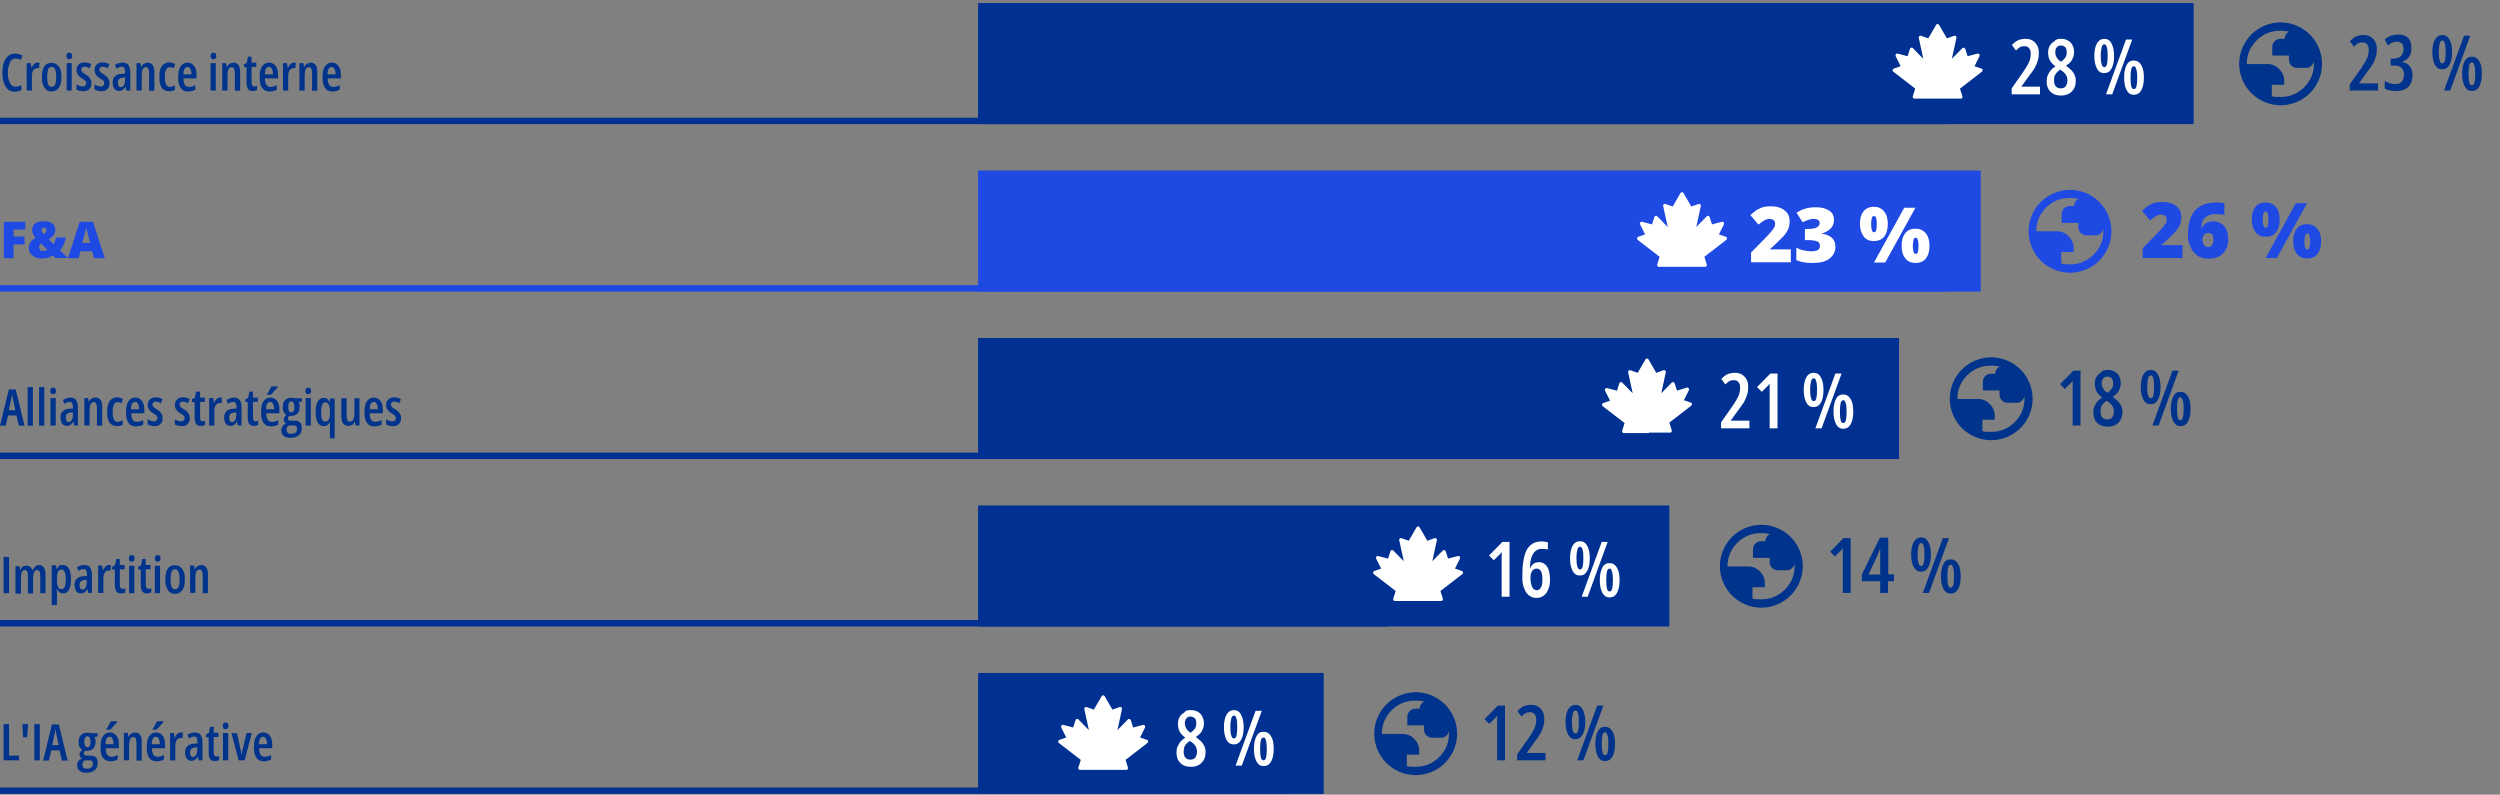 <?xml version="1.0" encoding="utf-8"?>
<!-- Generator: Adobe Illustrator 28.5.0, SVG Export Plug-In . SVG Version: 9.03 Build 54727)  -->
<svg version="1.1" xmlns="http://www.w3.org/2000/svg" xmlns:xlink="http://www.w3.org/1999/xlink" x="0px" y="0px"
	 viewBox="0 0 1049.5 333.6" style="enable-background:new 0 0 1049.5 333.6;" xml:space="preserve">
<rect x="0" y="0" width="1049.5" height="333.6" fill="#808080" stroke="none"/>
<style type="text/css">
	.st0{fill:#FFFFFF;}
	.st1{display:none;opacity:0.6;}
	.st2{display:inline;}
	.st3{fill:#1E49E2;}
	.st4{fill:#7213EA;}
	.st5{fill:#00338D;}
	.st6{fill:#AB0D82;}
	.st7{fill:#510DBC;}
	.st8{fill-rule:evenodd;clip-rule:evenodd;fill:#FFFFFF;}
	.st9{fill-rule:evenodd;clip-rule:evenodd;fill:#333333;}
	.st10{fill:#00338B;}
	.st11{fill:#003092;}
	.st12{fill:#666666;}
	.st13{fill:#B2B2B2;}
	.st14{fill:#989898;}
	.st15{fill:none;stroke:#989898;stroke-width:5;stroke-miterlimit:10;}
	.st16{display:none;}
</style>
<g id="_x32_016">
</g>
<g id="Layer_4">
	<g>
		<path class="st10" d="M739.4,255.1c-2.4,0-4.7-0.5-6.8-1.4s-4-2.2-5.5-3.7s-2.8-3.4-3.7-5.5c-0.9-2.1-1.4-4.4-1.4-6.8
			c0-2.4,0.5-4.7,1.4-6.8c0.9-2.1,2.2-4,3.7-5.5c1.6-1.6,3.4-2.8,5.5-3.7s4.4-1.4,6.8-1.4c2.4,0,4.7,0.5,6.8,1.4
			c2.1,0.9,4,2.2,5.5,3.7c1.6,1.6,2.8,3.4,3.7,5.5c0.9,2.1,1.4,4.4,1.4,6.8c0,2.4-0.5,4.7-1.4,6.8c-0.9,2.1-2.2,4-3.7,5.5
			c-1.6,1.6-3.4,2.8-5.5,3.7C744.1,254.6,741.8,255.1,739.4,255.1z M739.4,251.6c3.9,0,7.2-1.4,9.9-4.1c2.7-2.7,4.1-6,4.1-9.9
			c0-0.2,0-0.4,0-0.6c0-0.2,0-0.4,0-0.5c-0.1,0.8-0.5,1.5-1.2,2.1c-0.6,0.6-1.4,0.8-2.3,0.8h-3.5c-1,0-1.8-0.3-2.5-1
			c-0.7-0.7-1-1.5-1-2.5v-1.7h-7v-3.5c0-1,0.3-1.8,1-2.5c0.7-0.7,1.5-1,2.5-1h1.7c0-0.7,0.2-1.3,0.5-1.8c0.4-0.5,0.8-0.9,1.3-1.2
			c-0.6-0.1-1.2-0.3-1.8-0.3c-0.6-0.1-1.2-0.1-1.9-0.1c-3.9,0-7.2,1.4-9.9,4.1c-2.7,2.7-4.1,6-4.1,9.9h8.7c1.9,0,3.6,0.7,4.9,2.1
			c1.4,1.4,2.1,3,2.1,4.9v1.7h-5.2v4.8c0.6,0.1,1.2,0.3,1.7,0.3C738.2,251.5,738.8,251.6,739.4,251.6z"/>
	</g>
	<g>
		<path class="st10" d="M594.3,325.4c-2.4,0-4.7-0.5-6.8-1.4c-2.1-0.9-4-2.2-5.5-3.7c-1.6-1.6-2.8-3.4-3.7-5.5
			c-0.9-2.1-1.4-4.4-1.4-6.8s0.5-4.7,1.4-6.8c0.9-2.1,2.2-4,3.7-5.5c1.6-1.6,3.4-2.8,5.5-3.7c2.1-0.9,4.4-1.4,6.8-1.4
			c2.4,0,4.7,0.5,6.8,1.4s4,2.2,5.5,3.7c1.6,1.6,2.8,3.4,3.7,5.5c0.9,2.1,1.4,4.4,1.4,6.8s-0.5,4.7-1.4,6.8c-0.9,2.1-2.2,4-3.7,5.5
			c-1.6,1.6-3.4,2.8-5.5,3.7S596.8,325.4,594.3,325.4z M594.3,321.9c3.9,0,7.2-1.4,9.9-4.1s4.1-6,4.1-9.9c0-0.2,0-0.4,0-0.6
			c0-0.2,0-0.4,0-0.5c-0.1,0.8-0.5,1.5-1.2,2.1s-1.4,0.8-2.3,0.8h-3.5c-1,0-1.8-0.3-2.5-1s-1-1.5-1-2.5v-1.7h-7v-3.5
			c0-1,0.3-1.8,1-2.5s1.5-1,2.5-1h1.7c0-0.7,0.2-1.3,0.5-1.8c0.4-0.5,0.8-0.9,1.3-1.2c-0.6-0.1-1.2-0.3-1.8-0.3
			c-0.6-0.1-1.2-0.1-1.9-0.1c-3.9,0-7.2,1.4-9.9,4.1s-4.1,6-4.1,9.9h8.7c1.9,0,3.6,0.7,4.9,2.1c1.4,1.4,2.1,3,2.1,4.9v1.7h-5.2v4.8
			c0.6,0.1,1.2,0.3,1.7,0.3C593.1,321.8,593.7,321.9,594.3,321.9z"/>
	</g>
	<g>
		<path class="st10" d="M998.2,38h-11.8v-2.5l4.5-6.4c0.9-1.3,1.6-2.4,2.1-3.3s0.9-1.7,1.1-2.5c0.2-0.8,0.3-1.6,0.3-2.4
			c0-1-0.2-1.7-0.7-2.3c-0.5-0.6-1.1-0.8-2-0.8c-0.6,0-1.2,0.1-1.8,0.4c-0.5,0.3-1.1,0.8-1.7,1.4l-1.7-2.3c0.6-0.6,1.1-1.1,1.7-1.5
			c0.6-0.4,1.2-0.7,1.8-0.8c0.6-0.2,1.3-0.3,2.1-0.3c1.2,0,2.2,0.2,3,0.7c0.9,0.5,1.5,1.2,2,2.1c0.5,0.9,0.7,1.9,0.7,3.1
			c0,1.1-0.1,2.2-0.4,3.1c-0.3,1-0.7,2-1.2,3c-0.6,1-1.3,2.1-2.3,3.3l-3.4,4.7V35h7.8V38z"/>
		<path class="st10" d="M1012.3,20.4c0,0.9-0.1,1.7-0.4,2.4s-0.7,1.3-1.3,1.9s-1.3,0.9-2.1,1.2V26c1.4,0.3,2.4,0.9,3.2,1.9
			c0.7,1,1.1,2.2,1.1,3.7c0,1.3-0.3,2.5-0.8,3.5s-1.3,1.8-2.3,2.3c-1,0.6-2.2,0.8-3.6,0.8c-1,0-1.8-0.1-2.6-0.2s-1.6-0.4-2.4-0.8V34
			c0.7,0.4,1.5,0.7,2.2,1c0.8,0.2,1.5,0.3,2.3,0.3c1.2,0,2.2-0.4,2.7-1.1c0.6-0.7,0.9-1.6,0.9-2.8c0-0.9-0.2-1.6-0.5-2.2
			c-0.3-0.6-0.8-1-1.5-1.3s-1.5-0.4-2.5-0.4h-1.1v-2.9h1.2c0.9,0,1.6-0.2,2.3-0.5c0.6-0.3,1.1-0.8,1.4-1.4s0.5-1.3,0.5-2.1
			c0-1-0.2-1.8-0.7-2.3s-1.2-0.8-2.1-0.8c-0.5,0-0.9,0.1-1.3,0.2s-0.8,0.3-1.2,0.5c-0.4,0.2-0.8,0.5-1.2,0.9l-1.4-2.5
			c0.9-0.8,1.8-1.3,2.7-1.6c0.9-0.3,1.9-0.5,3.1-0.5c1.7,0,3.1,0.5,4.1,1.5S1012.3,18.6,1012.3,20.4z"/>
		<path class="st10" d="M1025.3,14.7c1.3,0,2.3,0.6,3,1.9c0.7,1.3,1.1,3,1.1,5.3c0,2.3-0.4,4.1-1.1,5.3c-0.7,1.3-1.7,1.9-3.1,1.9
			c-1.3,0-2.3-0.6-3-1.9c-0.7-1.3-1.1-3.1-1.1-5.3c0-2.3,0.4-4.1,1.1-5.3C1023,15.3,1024,14.7,1025.3,14.7z M1025.3,17
			c-0.5,0-0.9,0.4-1.1,1.2c-0.2,0.8-0.4,2-0.4,3.6c0,1.6,0.1,2.8,0.4,3.6c0.2,0.8,0.6,1.2,1.1,1.2c0.5,0,0.9-0.4,1.1-1.2
			c0.2-0.8,0.3-2,0.3-3.7c0-1.6-0.1-2.8-0.4-3.6C1026.2,17.4,1025.8,17,1025.3,17z M1037,15l-8.4,23h-2.6l8.4-23H1037z M1037.7,23.8
			c1.3,0,2.3,0.6,3.1,1.9s1.1,3,1.1,5.3c0,2.3-0.4,4.1-1.1,5.3c-0.7,1.3-1.8,1.9-3.1,1.9c-1.3,0-2.3-0.6-3-1.9
			c-0.7-1.3-1.1-3-1.1-5.3c0-2.4,0.4-4.1,1.1-5.4S1036.4,23.8,1037.7,23.8z M1037.7,26.2c-0.5,0-0.9,0.4-1.1,1.2s-0.3,2-0.3,3.6
			c0,1.6,0.1,2.8,0.3,3.6s0.6,1.2,1.1,1.2c0.5,0,0.9-0.4,1.1-1.2s0.3-2,0.3-3.6s-0.1-2.7-0.4-3.6S1038.2,26.2,1037.7,26.2z"/>
	</g>
	<g>
		<path class="st10" d="M1.5,249v-15.2h2.3V249H1.5z"/>
		<path class="st10" d="M16.3,237.2c0.9,0,1.6,0.3,2.1,1s0.7,1.7,0.7,3.1v7.7h-2.2v-7.1c0-0.9-0.1-1.6-0.3-2c-0.2-0.4-0.6-0.6-1-0.6
			c-0.6,0-1.1,0.3-1.3,0.9s-0.4,1.5-0.4,2.7v6.2h-2.2v-7.2c0-0.6,0-1.1-0.1-1.5s-0.2-0.7-0.4-0.8s-0.4-0.3-0.7-0.3
			c-0.5,0-0.8,0.2-1.1,0.5s-0.4,0.8-0.5,1.4c-0.1,0.6-0.1,1.3-0.1,2.1v5.9H6.5v-11.5h1.7l0.2,1.6h0.1c0.2-0.4,0.4-0.7,0.6-1
			c0.2-0.3,0.5-0.5,0.9-0.6c0.3-0.1,0.7-0.2,1.1-0.2c0.7,0,1.2,0.2,1.6,0.5c0.4,0.3,0.7,0.8,0.8,1.3h0.2c0.3-0.6,0.6-1,1-1.3
			C15.2,237.4,15.7,237.2,16.3,237.2z"/>
		<path class="st10" d="M26.4,237.2c1.1,0,1.9,0.5,2.5,1.5c0.6,1,0.9,2.5,0.9,4.5c0,1.3-0.1,2.3-0.4,3.2c-0.3,0.9-0.6,1.6-1.1,2
			c-0.5,0.5-1.1,0.7-1.8,0.7c-0.4,0-0.7-0.1-1-0.2c-0.3-0.1-0.6-0.3-0.9-0.6s-0.5-0.6-0.7-1h-0.1c0,0.4,0,0.7,0.1,1
			c0,0.3,0,0.6,0,0.8v4.9h-2.2v-16.7h1.8l0.3,1.6h0.1c0.2-0.4,0.4-0.8,0.7-1.1c0.2-0.3,0.5-0.5,0.8-0.6
			C25.7,237.3,26,237.2,26.4,237.2z M25.8,239.1c-0.4,0-0.8,0.1-1.1,0.4c-0.3,0.3-0.5,0.7-0.6,1.2c-0.1,0.6-0.2,1.3-0.2,2.1v0.6
			c0,0.9,0.1,1.6,0.2,2.2c0.1,0.6,0.4,1,0.6,1.3c0.3,0.3,0.6,0.4,1.1,0.4c0.4,0,0.7-0.1,1-0.4c0.3-0.3,0.5-0.7,0.6-1.3
			c0.1-0.6,0.2-1.4,0.2-2.3c0-1.4-0.1-2.4-0.4-3.1C26.8,239.4,26.4,239.1,25.8,239.1z"/>
		<path class="st10" d="M35.4,237.2c1.1,0,1.9,0.3,2.4,1c0.5,0.7,0.8,1.7,0.8,3v7.7H37l-0.3-1.6h-0.1c-0.2,0.4-0.4,0.7-0.7,1
			c-0.3,0.3-0.6,0.5-0.9,0.6c-0.3,0.1-0.7,0.2-1.1,0.2c-0.6,0-1.1-0.2-1.5-0.5c-0.4-0.3-0.7-0.8-0.8-1.3c-0.2-0.5-0.3-1.1-0.3-1.7
			c0-1.2,0.3-2.1,1-2.7c0.7-0.6,1.6-1,2.8-1l1.4-0.1v-0.6c0-0.8-0.1-1.3-0.3-1.7c-0.2-0.4-0.6-0.6-1.1-0.6c-0.3,0-0.7,0.1-1,0.2
			s-0.8,0.3-1.2,0.6l-0.6-1.6c0.5-0.3,1-0.5,1.6-0.7C34.2,237.3,34.8,237.2,35.4,237.2z M36.4,243.4l-0.9,0.1
			c-0.7,0-1.2,0.2-1.6,0.6c-0.3,0.3-0.5,0.9-0.5,1.5c0,0.6,0.1,1.1,0.3,1.4c0.2,0.3,0.5,0.5,0.9,0.5c0.5,0,1-0.3,1.3-0.8
			s0.5-1.2,0.5-2.1V243.4z"/>
		<path class="st10" d="M45.6,237.2c0.2,0,0.3,0,0.5,0c0.2,0,0.3,0.1,0.5,0.1l-0.2,2.3c-0.1-0.1-0.3-0.1-0.4-0.1c-0.2,0-0.3,0-0.5,0
			c-0.3,0-0.6,0.1-0.9,0.3c-0.3,0.2-0.5,0.4-0.7,0.7s-0.3,0.7-0.4,1.1c-0.1,0.4-0.1,0.9-0.1,1.4v5.9h-2.2v-11.5h1.7l0.3,2h0.1
			c0.2-0.4,0.3-0.8,0.6-1.1c0.2-0.3,0.5-0.6,0.8-0.8C44.9,237.3,45.3,237.2,45.6,237.2z"/>
		<path class="st10" d="M51.4,247.2c0.2,0,0.4,0,0.6-0.1c0.2,0,0.4-0.1,0.6-0.2v1.8c-0.3,0.1-0.5,0.2-0.9,0.3
			c-0.3,0.1-0.6,0.1-1,0.1c-0.6,0-1.1-0.1-1.4-0.4c-0.4-0.2-0.6-0.6-0.8-1.1c-0.2-0.5-0.3-1.1-0.3-1.9v-6.6h-1.1v-1.2l1.2-0.6
			l0.5-2.6h1.5v2.5h2v1.8h-2v6.4c0,0.5,0.1,0.9,0.2,1.2S51,247.2,51.4,247.2z"/>
		<path class="st10" d="M55.3,233c0.4,0,0.7,0.1,0.9,0.4c0.2,0.2,0.3,0.6,0.3,1c0,0.4-0.1,0.8-0.3,1c-0.2,0.2-0.5,0.4-0.9,0.4
			c-0.4,0-0.7-0.1-0.9-0.4c-0.2-0.2-0.3-0.6-0.3-1c0-0.5,0.1-0.8,0.3-1C54.6,233.1,54.9,233,55.3,233z M56.4,237.4V249h-2.2v-11.5
			H56.4z"/>
		<path class="st10" d="M62.3,247.2c0.2,0,0.4,0,0.6-0.1c0.2,0,0.4-0.1,0.6-0.2v1.8c-0.3,0.1-0.5,0.2-0.9,0.3
			c-0.3,0.1-0.6,0.1-1,0.1c-0.6,0-1.1-0.1-1.4-0.4c-0.4-0.2-0.6-0.6-0.8-1.1c-0.2-0.5-0.3-1.1-0.3-1.9v-6.6H58v-1.2l1.2-0.6l0.5-2.6
			h1.5v2.5h2v1.8h-2v6.4c0,0.5,0.1,0.9,0.2,1.2S61.9,247.2,62.3,247.2z"/>
		<path class="st10" d="M66.2,233c0.4,0,0.7,0.1,0.9,0.4c0.2,0.2,0.3,0.6,0.3,1c0,0.4-0.1,0.8-0.3,1c-0.2,0.2-0.5,0.4-0.9,0.4
			c-0.4,0-0.7-0.1-0.9-0.4c-0.2-0.2-0.3-0.6-0.3-1c0-0.5,0.1-0.8,0.3-1C65.4,233.1,65.8,233,66.2,233z M67.2,237.4V249h-2.2v-11.5
			H67.2z"/>
		<path class="st10" d="M77.6,243.2c0,0.9-0.1,1.7-0.2,2.4s-0.4,1.4-0.7,1.9s-0.8,1-1.3,1.3c-0.5,0.3-1.2,0.5-1.9,0.5
			c-0.7,0-1.3-0.1-1.8-0.4c-0.5-0.3-0.9-0.7-1.3-1.3c-0.3-0.5-0.6-1.2-0.8-1.9c-0.2-0.7-0.2-1.5-0.2-2.4c0-1.2,0.1-2.3,0.4-3.2
			s0.7-1.6,1.3-2.1c0.6-0.5,1.4-0.7,2.4-0.7c0.8,0,1.6,0.2,2.2,0.7c0.6,0.5,1.1,1.1,1.4,2C77.5,240.8,77.6,241.9,77.6,243.2z
			 M71.6,243.2c0,0.9,0.1,1.7,0.2,2.3c0.1,0.6,0.3,1.1,0.6,1.4s0.6,0.5,1.1,0.5c0.4,0,0.8-0.2,1.1-0.5c0.3-0.3,0.5-0.8,0.6-1.4
			c0.1-0.6,0.2-1.4,0.2-2.3c0-0.9-0.1-1.6-0.2-2.3s-0.3-1.1-0.6-1.4c-0.3-0.3-0.6-0.5-1.1-0.5c-0.7,0-1.2,0.3-1.5,1
			C71.8,240.8,71.6,241.8,71.6,243.2z"/>
		<path class="st10" d="M84.4,237.2c0.9,0,1.7,0.3,2.2,1c0.5,0.7,0.7,1.7,0.7,3v7.8h-2.2v-7.2c0-0.9-0.1-1.5-0.3-2s-0.5-0.7-1-0.7
			c-0.7,0-1.1,0.3-1.4,0.9c-0.3,0.6-0.4,1.6-0.4,3.1v5.8h-2.2v-11.5h1.7l0.2,1.6h0.1c0.2-0.4,0.4-0.7,0.6-0.9
			c0.2-0.3,0.5-0.5,0.9-0.6S84,237.2,84.4,237.2z"/>
	</g>
	<rect x="0" y="49.4" class="st11" width="818.7" height="2.7"/>
	<g>
		<path class="st3" d="M916.2,108.3h-16.7v-4.1l5.6-5.7c1.2-1.2,2.1-2.2,2.7-2.9c0.6-0.7,1.1-1.4,1.4-1.9c0.3-0.5,0.4-1,0.4-1.6
			c0-0.7-0.2-1.2-0.7-1.5c-0.4-0.3-1-0.5-1.6-0.5c-0.7,0-1.5,0.2-2.2,0.6c-0.7,0.4-1.6,1-2.5,1.8l-3.4-4c0.7-0.6,1.4-1.2,2.2-1.8
			c0.8-0.6,1.7-1,2.7-1.4c1.1-0.4,2.3-0.5,3.9-0.5c1.6,0,2.9,0.3,4.1,0.8c1.1,0.5,2,1.3,2.7,2.2c0.6,0.9,0.9,2,0.9,3.2
			c0,1.3-0.2,2.5-0.7,3.6c-0.5,1-1.2,2.1-2.2,3.1c-1,1-2.2,2.2-3.6,3.5l-1.7,1.5v0.2h8.7V108.3z"/>
		<path class="st3" d="M918.5,98.6c0-1.3,0.1-2.6,0.3-3.9c0.2-1.3,0.5-2.5,1-3.7s1.2-2.2,2.1-3.1c0.9-0.9,2.1-1.6,3.5-2.1
			c1.4-0.5,3.1-0.8,5.2-0.8c0.5,0,1,0,1.6,0.1c0.6,0.1,1.2,0.1,1.6,0.2v4.9c-0.4-0.1-0.9-0.2-1.4-0.2c-0.5-0.1-1.2-0.1-2-0.1
			c-1.5,0-2.8,0.2-3.7,0.7c-0.9,0.5-1.5,1.1-1.9,2c-0.4,0.9-0.6,1.9-0.7,3.1h0.2c0.3-0.5,0.6-1,1-1.4c0.4-0.4,0.9-0.7,1.5-1
			c0.6-0.2,1.3-0.4,2.1-0.4c1.3,0,2.5,0.3,3.5,0.9c1,0.6,1.7,1.4,2.2,2.5c0.5,1.1,0.8,2.5,0.8,4.1c0,1.7-0.3,3.2-1,4.4
			c-0.7,1.2-1.6,2.2-2.8,2.8c-1.2,0.6-2.7,1-4.3,1c-1.2,0-2.4-0.2-3.4-0.6c-1.1-0.4-2-1-2.7-1.8c-0.8-0.8-1.4-1.9-1.8-3.1
			C918.7,101.8,918.5,100.3,918.5,98.6z M927,103.7c0.7,0,1.2-0.3,1.6-0.8c0.4-0.5,0.6-1.3,0.6-2.4c0-0.9-0.2-1.6-0.5-2
			c-0.3-0.5-0.9-0.7-1.7-0.7c-0.5,0-0.9,0.1-1.3,0.4c-0.4,0.2-0.6,0.6-0.8,0.9c-0.2,0.4-0.3,0.8-0.3,1.2c0,0.4,0,0.8,0.1,1.2
			c0.1,0.4,0.2,0.8,0.4,1.1c0.2,0.3,0.4,0.6,0.7,0.8S926.6,103.7,927,103.7z"/>
		<path class="st3" d="M951.1,85c1.8,0,3.2,0.6,4.3,1.9s1.6,3,1.6,5.3c0,2.3-0.5,4-1.5,5.3s-2.5,1.9-4.4,1.9c-1.8,0-3.2-0.6-4.2-1.9
			s-1.6-3.1-1.6-5.3c0-2.3,0.5-4,1.5-5.3C947.7,85.6,949.2,85,951.1,85z M951.1,88.8c-0.5,0-0.8,0.3-0.9,0.9
			c-0.2,0.6-0.3,1.4-0.3,2.5c0,1,0.1,1.9,0.3,2.5s0.5,0.9,0.9,0.9c0.5,0,0.8-0.3,0.9-0.9c0.2-0.6,0.3-1.4,0.3-2.5s-0.1-1.9-0.3-2.5
			C951.9,89.1,951.6,88.8,951.1,88.8z M968.5,85.3l-12.7,23h-4.7l12.7-23H968.5z M968.5,94.1c1.8,0,3.2,0.6,4.3,1.9
			c1.1,1.3,1.6,3,1.6,5.3c0,2.3-0.5,4-1.5,5.3c-1,1.3-2.5,1.9-4.4,1.9c-1.8,0-3.2-0.6-4.2-1.9c-1.1-1.3-1.6-3-1.6-5.3
			c0-2.3,0.5-4,1.5-5.3C965.2,94.7,966.7,94.1,968.5,94.1z M968.6,98c-0.5,0-0.8,0.3-0.9,0.9s-0.3,1.4-0.3,2.5c0,1,0.1,1.9,0.3,2.5
			c0.2,0.6,0.5,0.9,0.9,0.9c0.5,0,0.8-0.3,0.9-0.9c0.2-0.6,0.3-1.4,0.3-2.5c0-1.1-0.1-1.9-0.3-2.5C969.4,98.2,969.1,98,968.6,98z"/>
	</g>
	<g>
		<path class="st10" d="M6.4,24.6c-0.5,0-1,0.2-1.4,0.5c-0.4,0.3-0.7,0.7-0.9,1.3s-0.4,1.2-0.6,1.9c-0.1,0.7-0.2,1.5-0.2,2.3
			c0,1.2,0.1,2.3,0.4,3.1c0.3,0.9,0.6,1.5,1.1,2c0.5,0.5,1,0.7,1.7,0.7c0.5,0,0.9-0.1,1.3-0.2c0.4-0.1,0.8-0.3,1.2-0.5v2.1
			c-0.4,0.2-0.8,0.4-1.3,0.5c-0.5,0.1-0.9,0.2-1.5,0.2c-1.1,0-2-0.3-2.8-0.9S2,35.8,1.6,34.7C1.2,33.5,1,32.1,1,30.4
			c0-1.1,0.1-2.1,0.3-3.1c0.2-0.9,0.6-1.8,1-2.5c0.4-0.7,1-1.3,1.7-1.7s1.4-0.6,2.3-0.6c0.6,0,1.1,0.1,1.6,0.2s1,0.4,1.5,0.6
			l-0.7,1.9c-0.3-0.2-0.7-0.4-1.1-0.5C7.2,24.7,6.8,24.6,6.4,24.6z"/>
		<path class="st10" d="M15.6,26.3c0.2,0,0.3,0,0.5,0c0.2,0,0.3,0.1,0.5,0.1l-0.2,2.3c-0.1-0.1-0.3-0.1-0.4-0.1c-0.2,0-0.3,0-0.5,0
			c-0.3,0-0.6,0.1-0.9,0.3c-0.3,0.2-0.5,0.4-0.7,0.7s-0.3,0.7-0.4,1.1c-0.1,0.4-0.1,0.9-0.1,1.4v5.9h-2.2V26.5h1.7l0.3,2h0.1
			c0.2-0.4,0.3-0.8,0.6-1.1c0.2-0.3,0.5-0.6,0.8-0.8C14.9,26.4,15.2,26.3,15.6,26.3z"/>
		<path class="st10" d="M25.8,32.3c0,0.9-0.1,1.7-0.2,2.4s-0.4,1.4-0.7,1.9s-0.8,1-1.3,1.3c-0.5,0.3-1.2,0.5-1.9,0.5
			c-0.7,0-1.3-0.1-1.8-0.4c-0.5-0.3-0.9-0.7-1.3-1.3c-0.3-0.5-0.6-1.2-0.8-1.9c-0.2-0.7-0.2-1.5-0.2-2.4c0-1.2,0.1-2.3,0.4-3.2
			s0.7-1.6,1.3-2.1c0.6-0.5,1.4-0.7,2.4-0.7c0.8,0,1.6,0.2,2.2,0.7c0.6,0.5,1.1,1.1,1.4,2C25.7,29.9,25.8,31,25.8,32.3z M19.8,32.3
			c0,0.9,0.1,1.7,0.2,2.3c0.1,0.6,0.3,1.1,0.6,1.4s0.6,0.5,1.1,0.5c0.4,0,0.8-0.2,1.1-0.5c0.3-0.3,0.5-0.8,0.6-1.4
			c0.1-0.6,0.2-1.4,0.2-2.3c0-0.9-0.1-1.6-0.2-2.3s-0.3-1.1-0.6-1.4c-0.3-0.3-0.6-0.5-1.1-0.5c-0.7,0-1.2,0.3-1.5,1
			C20,29.9,19.8,30.9,19.8,32.3z"/>
		<path class="st10" d="M29.1,22.1c0.4,0,0.7,0.1,0.9,0.4c0.2,0.2,0.3,0.6,0.3,1c0,0.4-0.1,0.8-0.3,1c-0.2,0.2-0.5,0.4-0.9,0.4
			c-0.4,0-0.7-0.1-0.9-0.4c-0.2-0.2-0.3-0.6-0.3-1c0-0.5,0.1-0.8,0.3-1C28.3,22.2,28.7,22.1,29.1,22.1z M30.1,26.5v11.5H28V26.5
			H30.1z"/>
		<path class="st10" d="M38.4,34.8c0,0.7-0.1,1.4-0.4,1.9s-0.7,0.9-1.2,1.2s-1.1,0.4-1.9,0.4c-0.5,0-1.1-0.1-1.5-0.2
			s-0.9-0.3-1.3-0.5v-2.2c0.3,0.3,0.8,0.5,1.2,0.6c0.5,0.2,1,0.3,1.4,0.3c0.5,0,0.8-0.1,1.1-0.4s0.4-0.6,0.4-1
			c0-0.3-0.1-0.5-0.2-0.7s-0.3-0.4-0.5-0.6c-0.3-0.2-0.6-0.4-1.1-0.7c-0.5-0.3-0.9-0.6-1.2-0.9s-0.6-0.7-0.8-1.1
			c-0.2-0.4-0.3-0.9-0.3-1.5c0-1,0.3-1.7,0.9-2.3c0.6-0.6,1.4-0.9,2.5-0.9c0.5,0,1,0.1,1.5,0.2c0.5,0.1,0.9,0.3,1.3,0.6l-0.7,1.7
			c-0.3-0.2-0.6-0.4-1-0.5c-0.4-0.1-0.7-0.2-1.1-0.2c-0.4,0-0.8,0.1-1,0.3c-0.2,0.2-0.4,0.5-0.4,0.9c0,0.3,0.1,0.5,0.2,0.7
			s0.3,0.4,0.5,0.6s0.6,0.4,1.1,0.7c0.5,0.3,0.9,0.6,1.2,0.9c0.4,0.3,0.6,0.7,0.8,1.1C38.3,33.7,38.4,34.2,38.4,34.8z"/>
		<path class="st10" d="M46,34.8c0,0.7-0.1,1.4-0.4,1.9s-0.7,0.9-1.2,1.2s-1.1,0.4-1.9,0.4c-0.5,0-1.1-0.1-1.5-0.2s-0.9-0.3-1.3-0.5
			v-2.2c0.3,0.3,0.8,0.5,1.2,0.6c0.5,0.2,1,0.3,1.4,0.3c0.5,0,0.8-0.1,1.1-0.4s0.4-0.6,0.4-1c0-0.3-0.1-0.5-0.2-0.7
			s-0.3-0.4-0.5-0.6c-0.3-0.2-0.6-0.4-1.1-0.7c-0.5-0.3-0.9-0.6-1.2-0.9s-0.6-0.7-0.8-1.1c-0.2-0.4-0.3-0.9-0.3-1.5
			c0-1,0.3-1.7,0.9-2.3c0.6-0.6,1.4-0.9,2.5-0.9c0.5,0,1,0.1,1.5,0.2c0.5,0.1,0.9,0.3,1.3,0.6l-0.7,1.7c-0.3-0.2-0.6-0.4-1-0.5
			c-0.4-0.1-0.7-0.2-1.1-0.2c-0.4,0-0.8,0.1-1,0.3c-0.2,0.2-0.4,0.5-0.4,0.9c0,0.3,0.1,0.5,0.2,0.7s0.3,0.4,0.5,0.6s0.6,0.4,1.1,0.7
			c0.5,0.3,0.9,0.6,1.2,0.9c0.4,0.3,0.6,0.7,0.8,1.1C45.9,33.7,46,34.2,46,34.8z"/>
		<path class="st10" d="M51.5,26.3c1.1,0,1.9,0.3,2.4,1c0.5,0.7,0.8,1.7,0.8,3v7.7H53l-0.3-1.6h-0.1c-0.2,0.4-0.4,0.7-0.7,1
			c-0.3,0.3-0.6,0.5-0.9,0.6c-0.3,0.1-0.7,0.2-1.1,0.2c-0.6,0-1.1-0.2-1.5-0.5c-0.4-0.3-0.7-0.8-0.8-1.3c-0.2-0.5-0.3-1.1-0.3-1.7
			c0-1.2,0.3-2.1,1-2.7c0.7-0.6,1.6-1,2.8-1l1.4-0.1v-0.6c0-0.8-0.1-1.3-0.3-1.7c-0.2-0.4-0.6-0.6-1.1-0.6c-0.3,0-0.7,0.1-1,0.2
			s-0.8,0.3-1.2,0.6l-0.6-1.6c0.5-0.3,1-0.5,1.6-0.7C50.3,26.4,50.9,26.3,51.5,26.3z M52.5,32.5l-0.9,0.1c-0.7,0-1.2,0.2-1.6,0.6
			c-0.3,0.3-0.5,0.9-0.5,1.5c0,0.6,0.1,1.1,0.3,1.4c0.2,0.3,0.5,0.5,0.9,0.5c0.5,0,1-0.3,1.3-0.8s0.5-1.2,0.5-2.1V32.5z"/>
		<path class="st10" d="M61.9,26.3c0.9,0,1.7,0.3,2.2,1c0.5,0.7,0.7,1.7,0.7,3v7.8h-2.2v-7.2c0-0.9-0.1-1.5-0.3-2s-0.5-0.7-1-0.7
			c-0.7,0-1.1,0.3-1.4,0.9c-0.3,0.6-0.4,1.6-0.4,3.1v5.8h-2.2V26.5h1.7l0.2,1.6h0.1c0.2-0.4,0.4-0.7,0.6-0.9
			c0.2-0.3,0.5-0.5,0.9-0.6S61.5,26.3,61.9,26.3z"/>
		<path class="st10" d="M71,38.3c-0.9,0-1.7-0.2-2.3-0.7c-0.6-0.4-1.1-1.1-1.4-2c-0.3-0.9-0.4-2-0.4-3.3c0-1.2,0.1-2.3,0.4-3.2
			c0.3-0.9,0.7-1.6,1.4-2.1c0.6-0.5,1.4-0.8,2.3-0.8c0.5,0,1,0.1,1.4,0.2c0.4,0.1,0.8,0.3,1.1,0.5l-0.6,1.8
			c-0.3-0.2-0.6-0.3-0.9-0.4c-0.3-0.1-0.6-0.1-0.8-0.1c-0.4,0-0.8,0.2-1.1,0.5c-0.3,0.3-0.5,0.8-0.7,1.4c-0.2,0.6-0.2,1.4-0.2,2.3
			c0,0.9,0.1,1.6,0.2,2.2s0.4,1.1,0.7,1.4c0.3,0.3,0.7,0.5,1.1,0.5c0.4,0,0.7-0.1,1.1-0.2c0.4-0.1,0.7-0.3,1.1-0.5v1.9
			c-0.3,0.2-0.7,0.4-1.1,0.5C71.8,38.2,71.4,38.3,71,38.3z"/>
		<path class="st10" d="M78.7,26.3c0.8,0,1.5,0.2,2.1,0.7c0.6,0.4,1,1.1,1.3,1.8s0.4,1.7,0.4,2.7v1.4H77c0,1.2,0.2,2.1,0.6,2.7
			c0.4,0.6,1,0.9,1.8,0.9c0.5,0,0.9-0.1,1.3-0.2c0.4-0.1,0.9-0.3,1.3-0.6v1.9c-0.4,0.3-0.9,0.5-1.4,0.6c-0.5,0.1-1,0.2-1.5,0.2
			c-1,0-1.8-0.2-2.5-0.7c-0.6-0.5-1.1-1.2-1.4-2.1c-0.3-0.9-0.4-1.9-0.4-3.1c0-1.3,0.1-2.4,0.4-3.3c0.3-0.9,0.7-1.6,1.3-2.1
			C77.2,26.5,77.9,26.3,78.7,26.3z M78.8,28.1c-0.5,0-1,0.2-1.3,0.7c-0.3,0.5-0.5,1.3-0.5,2.4h3.4c0-0.6-0.1-1.1-0.2-1.6
			c-0.1-0.5-0.3-0.8-0.6-1.1C79.5,28.2,79.2,28.1,78.8,28.1z"/>
		<path class="st10" d="M89.6,22.1c0.4,0,0.7,0.1,0.9,0.4c0.2,0.2,0.3,0.6,0.3,1c0,0.4-0.1,0.8-0.3,1c-0.2,0.2-0.5,0.4-0.9,0.4
			c-0.4,0-0.7-0.1-0.9-0.4c-0.2-0.2-0.3-0.6-0.3-1c0-0.5,0.1-0.8,0.3-1C88.8,22.2,89.1,22.1,89.6,22.1z M90.6,26.5v11.5h-2.2V26.5
			H90.6z"/>
		<path class="st10" d="M97.9,26.3c0.9,0,1.7,0.3,2.2,1c0.5,0.7,0.7,1.7,0.7,3v7.8h-2.2v-7.2c0-0.9-0.1-1.5-0.3-2s-0.5-0.7-1-0.7
			c-0.7,0-1.1,0.3-1.4,0.9c-0.3,0.6-0.4,1.6-0.4,3.1v5.8h-2.2V26.5H95l0.2,1.6h0.1c0.2-0.4,0.4-0.7,0.6-0.9c0.2-0.3,0.5-0.5,0.9-0.6
			S97.5,26.3,97.9,26.3z"/>
		<path class="st10" d="M106.7,36.3c0.2,0,0.4,0,0.6-0.1c0.2,0,0.4-0.1,0.6-0.2v1.8c-0.3,0.1-0.5,0.2-0.9,0.3
			c-0.3,0.1-0.6,0.1-1,0.1c-0.6,0-1.1-0.1-1.4-0.4c-0.4-0.2-0.6-0.6-0.8-1.1c-0.2-0.5-0.3-1.1-0.3-1.9v-6.6h-1.1v-1.2l1.2-0.6
			l0.5-2.6h1.5v2.5h2v1.8h-2v6.4c0,0.5,0.1,0.9,0.2,1.2S106.3,36.3,106.7,36.3z"/>
		<path class="st10" d="M112.9,26.3c0.8,0,1.5,0.2,2.1,0.7c0.6,0.4,1,1.1,1.3,1.8s0.4,1.7,0.4,2.7v1.4h-5.5c0,1.2,0.2,2.1,0.6,2.7
			c0.4,0.6,1,0.9,1.8,0.9c0.5,0,0.9-0.1,1.3-0.2c0.4-0.1,0.9-0.3,1.3-0.6v1.9c-0.4,0.3-0.9,0.5-1.4,0.6c-0.5,0.1-1,0.2-1.5,0.2
			c-1,0-1.8-0.2-2.5-0.7c-0.6-0.5-1.1-1.2-1.4-2.1c-0.3-0.9-0.4-1.9-0.4-3.1c0-1.3,0.1-2.4,0.4-3.3c0.3-0.9,0.7-1.6,1.3-2.1
			C111.4,26.5,112.1,26.3,112.9,26.3z M113,28.1c-0.5,0-1,0.2-1.3,0.7c-0.3,0.5-0.5,1.3-0.5,2.4h3.4c0-0.6-0.1-1.1-0.2-1.6
			c-0.1-0.5-0.3-0.8-0.6-1.1C113.7,28.2,113.3,28.1,113,28.1z"/>
		<path class="st10" d="M123.2,26.3c0.2,0,0.3,0,0.5,0c0.2,0,0.3,0.1,0.5,0.1l-0.2,2.3c-0.1-0.1-0.3-0.1-0.4-0.1c-0.2,0-0.3,0-0.5,0
			c-0.3,0-0.6,0.1-0.9,0.3c-0.3,0.2-0.5,0.4-0.7,0.7s-0.3,0.7-0.4,1.1c-0.1,0.4-0.1,0.9-0.1,1.4v5.9h-2.2V26.5h1.7l0.3,2h0.1
			c0.2-0.4,0.3-0.8,0.6-1.1c0.2-0.3,0.5-0.6,0.8-0.8C122.5,26.4,122.8,26.3,123.2,26.3z"/>
		<path class="st10" d="M130.3,26.3c0.9,0,1.7,0.3,2.2,1c0.5,0.7,0.7,1.7,0.7,3v7.8H131v-7.2c0-0.9-0.1-1.5-0.3-2s-0.5-0.7-1-0.7
			c-0.7,0-1.1,0.3-1.4,0.9c-0.3,0.6-0.4,1.6-0.4,3.1v5.8h-2.2V26.5h1.7l0.2,1.6h0.1c0.2-0.4,0.4-0.7,0.6-0.9
			c0.2-0.3,0.5-0.5,0.9-0.6S129.9,26.3,130.3,26.3z"/>
		<path class="st10" d="M139.3,26.3c0.8,0,1.5,0.2,2.1,0.7c0.6,0.4,1,1.1,1.3,1.8s0.4,1.7,0.4,2.7v1.4h-5.5c0,1.2,0.2,2.1,0.6,2.7
			c0.4,0.6,1,0.9,1.8,0.9c0.5,0,0.9-0.1,1.3-0.2c0.4-0.1,0.9-0.3,1.3-0.6v1.9c-0.4,0.3-0.9,0.5-1.4,0.6c-0.5,0.1-1,0.2-1.5,0.2
			c-1,0-1.8-0.2-2.5-0.7c-0.6-0.5-1.1-1.2-1.4-2.1c-0.3-0.9-0.4-1.9-0.4-3.1c0-1.3,0.1-2.4,0.4-3.3c0.3-0.9,0.7-1.6,1.3-2.1
			C137.7,26.5,138.4,26.3,139.3,26.3z M139.3,28.1c-0.5,0-1,0.2-1.3,0.7c-0.3,0.5-0.5,1.3-0.5,2.4h3.4c0-0.6-0.1-1.1-0.2-1.6
			c-0.1-0.5-0.3-0.8-0.6-1.1C140,28.2,139.7,28.1,139.3,28.1z"/>
	</g>
	<rect x="0" y="119.7" class="st3" width="817.6" height="2.7"/>
	<g>
		<path class="st10" d="M873.5,178.6h-3.4V164c0-0.5,0-0.9,0-1.4c0-0.5,0-0.9,0-1.4c0-0.5,0-0.9,0-1.4c-0.1,0.2-0.3,0.4-0.5,0.7
			s-0.5,0.5-0.8,0.8l-2,2l-2-2l5.6-5.7h3V178.6z"/>
		<path class="st10" d="M884.7,155.3c1.2,0,2.2,0.2,3,0.7c0.8,0.4,1.5,1.1,1.9,1.9c0.4,0.8,0.7,1.8,0.7,2.9c0,0.8-0.1,1.6-0.4,2.3
			c-0.3,0.7-0.6,1.4-1.1,1.9c-0.5,0.6-1.2,1.1-1.9,1.6c0.8,0.6,1.6,1.2,2.2,1.8c0.6,0.6,1,1.3,1.4,2c0.3,0.7,0.5,1.5,0.5,2.4
			c0,1.3-0.2,2.4-0.7,3.3s-1.2,1.7-2.1,2.2s-2,0.8-3.2,0.8c-1.3,0-2.5-0.2-3.4-0.7s-1.6-1.2-2.1-2.1c-0.5-0.9-0.7-2-0.7-3.2
			c0-0.9,0.1-1.7,0.4-2.4c0.3-0.7,0.7-1.4,1.2-2.1c0.5-0.6,1.2-1.2,2.1-1.7c-0.7-0.5-1.3-1.1-1.8-1.7c-0.5-0.6-0.8-1.3-1-1.9
			c-0.2-0.7-0.3-1.4-0.3-2.2c0-1.1,0.2-2.1,0.7-2.9c0.5-0.8,1.1-1.4,2-1.9C882.5,155.5,883.5,155.3,884.7,155.3z M881.8,172.8
			c0,1,0.2,1.8,0.7,2.4s1.2,0.9,2.1,0.9c0.9,0,1.7-0.3,2.1-0.9s0.7-1.4,0.7-2.5c0-0.5-0.1-1-0.2-1.4c-0.2-0.5-0.4-0.9-0.8-1.4
			c-0.4-0.4-0.8-0.9-1.5-1.3l-0.5-0.4c-0.6,0.4-1.1,0.9-1.5,1.3s-0.7,0.9-0.9,1.5C881.9,171.5,881.8,172.1,881.8,172.8z
			 M884.6,158.1c-0.7,0-1.3,0.3-1.7,0.8c-0.4,0.5-0.6,1.2-0.6,2.1c0,0.6,0.1,1.1,0.3,1.5c0.2,0.5,0.4,0.9,0.8,1.3
			c0.3,0.4,0.8,0.8,1.3,1.1c0.6-0.4,1-0.8,1.4-1.2s0.6-0.8,0.8-1.3s0.2-0.9,0.2-1.5c0-0.9-0.2-1.6-0.6-2.1
			C885.9,158.3,885.4,158.1,884.6,158.1z"/>
		<path class="st10" d="M902.9,155.3c1.3,0,2.3,0.6,3,1.9c0.7,1.3,1.1,3,1.1,5.3c0,2.3-0.4,4.1-1.1,5.3c-0.7,1.3-1.7,1.9-3.1,1.9
			c-1.3,0-2.3-0.6-3-1.9c-0.7-1.3-1.1-3.1-1.1-5.3c0-2.3,0.4-4.1,1.1-5.3C900.6,155.9,901.6,155.3,902.9,155.3z M902.9,157.6
			c-0.5,0-0.9,0.4-1.1,1.2c-0.2,0.8-0.4,2-0.4,3.6c0,1.6,0.1,2.8,0.4,3.6c0.2,0.8,0.6,1.2,1.1,1.2c0.5,0,0.9-0.4,1.1-1.2
			c0.2-0.8,0.3-2,0.3-3.7c0-1.6-0.1-2.8-0.4-3.6C903.8,158,903.4,157.6,902.9,157.6z M914.6,155.6l-8.4,23h-2.6l8.4-23H914.6z
			 M915.4,164.5c1.3,0,2.3,0.6,3.1,1.9s1.1,3,1.1,5.3c0,2.3-0.4,4.1-1.1,5.3c-0.7,1.3-1.8,1.9-3.1,1.9c-1.3,0-2.3-0.6-3-1.9
			c-0.7-1.3-1.1-3-1.1-5.3c0-2.4,0.4-4.1,1.1-5.4S914,164.5,915.4,164.5z M915.3,166.8c-0.5,0-0.9,0.4-1.1,1.2s-0.3,2-0.3,3.6
			c0,1.6,0.1,2.8,0.3,3.6s0.6,1.2,1.1,1.2c0.5,0,0.9-0.4,1.1-1.2s0.3-2,0.3-3.6s-0.1-2.7-0.4-3.6S915.8,166.8,915.3,166.8z"/>
	</g>
	<rect x="0" y="190" class="st11" width="582.2" height="2.7"/>
	<g>
		<path class="st10" d="M777,248.9h-3.4v-14.6c0-0.5,0-0.9,0-1.4c0-0.5,0-0.9,0-1.4c0-0.5,0-0.9,0-1.4c-0.1,0.2-0.3,0.4-0.5,0.7
			s-0.5,0.5-0.8,0.8l-2,2l-2-2l5.6-5.7h3V248.9z"/>
		<path class="st10" d="M795,244h-2.4v4.9h-3.3V244h-7.7v-2.8l7.6-15.5h3.5v15.4h2.4V244z M789.3,241.2v-7.3c0-0.2,0-0.5,0-0.8
			s0-0.7,0-1c0-0.4,0-0.7,0-1c0-0.3,0-0.5,0-0.7h-0.1c-0.2,0.5-0.3,1-0.5,1.4c-0.2,0.4-0.4,0.9-0.5,1.3l-3.8,8.1H789.3z"/>
		<path class="st10" d="M806.5,225.6c1.3,0,2.3,0.6,3,1.9c0.7,1.3,1.1,3,1.1,5.3c0,2.3-0.4,4.1-1.1,5.3c-0.7,1.3-1.7,1.9-3.1,1.9
			c-1.3,0-2.3-0.6-3-1.9c-0.7-1.3-1.1-3.1-1.1-5.3c0-2.3,0.4-4.1,1.1-5.3C804.2,226.2,805.2,225.6,806.5,225.6z M806.5,228
			c-0.5,0-0.9,0.4-1.1,1.2c-0.2,0.8-0.4,2-0.4,3.6c0,1.6,0.1,2.8,0.4,3.6c0.2,0.8,0.6,1.2,1.1,1.2c0.5,0,0.9-0.4,1.1-1.2
			c0.2-0.8,0.3-2,0.3-3.7c0-1.6-0.1-2.8-0.4-3.6C807.4,228.3,807,228,806.5,228z M818.2,225.9l-8.4,23h-2.6l8.4-23H818.2z
			 M818.9,234.8c1.3,0,2.3,0.6,3.1,1.9s1.1,3,1.1,5.3c0,2.3-0.4,4.1-1.1,5.3c-0.7,1.3-1.8,1.9-3.1,1.9c-1.3,0-2.3-0.6-3-1.9
			c-0.7-1.3-1.1-3-1.1-5.3c0-2.4,0.4-4.1,1.1-5.4S817.6,234.8,818.9,234.8z M818.9,237.1c-0.5,0-0.9,0.4-1.1,1.2s-0.3,2-0.3,3.6
			c0,1.6,0.1,2.8,0.3,3.6s0.6,1.2,1.1,1.2c0.5,0,0.9-0.4,1.1-1.2s0.3-2,0.3-3.6s-0.1-2.7-0.4-3.6S819.4,237.1,818.9,237.1z"/>
	</g>
	<g>
		<path class="st10" d="M7.9,178.7l-1-4.3H3.4l-1,4.3H0l3.7-15.2h2.9l3.7,15.2H7.9z M6.5,172.4l-1-4.6c-0.1-0.3-0.1-0.6-0.2-0.9
			c0-0.3-0.1-0.6-0.1-0.8s-0.1-0.5-0.1-0.8c0,0.2-0.1,0.5-0.1,0.7s-0.1,0.5-0.1,0.8c-0.1,0.3-0.1,0.6-0.2,0.8l-1,4.6H6.5z"/>
		<path class="st10" d="M13.8,178.7h-2.2v-16.2h2.2V178.7z"/>
		<path class="st10" d="M18.6,178.7h-2.2v-16.2h2.2V178.7z"/>
		<path class="st10" d="M22.3,162.7c0.4,0,0.7,0.1,0.9,0.4c0.2,0.2,0.3,0.6,0.3,1c0,0.4-0.1,0.8-0.3,1c-0.2,0.2-0.5,0.4-0.9,0.4
			c-0.4,0-0.7-0.1-0.9-0.4c-0.2-0.2-0.3-0.6-0.3-1c0-0.5,0.1-0.8,0.3-1C21.6,162.8,21.9,162.7,22.3,162.7z M23.4,167.1v11.5h-2.2
			v-11.5H23.4z"/>
		<path class="st10" d="M29.5,166.9c1.1,0,1.9,0.3,2.4,1c0.5,0.7,0.8,1.7,0.8,3v7.7h-1.6l-0.3-1.6h-0.1c-0.2,0.4-0.4,0.7-0.7,1
			c-0.3,0.3-0.6,0.5-0.9,0.6c-0.3,0.1-0.7,0.2-1.1,0.2c-0.6,0-1.1-0.2-1.5-0.5c-0.4-0.3-0.7-0.8-0.8-1.3c-0.2-0.5-0.3-1.1-0.3-1.7
			c0-1.2,0.3-2.1,1-2.7c0.7-0.6,1.6-1,2.8-1l1.4-0.1V171c0-0.8-0.1-1.3-0.3-1.7c-0.2-0.4-0.6-0.6-1.1-0.6c-0.3,0-0.7,0.1-1,0.2
			s-0.8,0.3-1.2,0.6l-0.6-1.6c0.5-0.3,1-0.5,1.6-0.7C28.3,167,28.9,166.9,29.5,166.9z M30.6,173.1l-0.9,0.1c-0.7,0-1.2,0.2-1.6,0.6
			c-0.3,0.3-0.5,0.9-0.5,1.5c0,0.6,0.1,1.1,0.3,1.4c0.2,0.3,0.5,0.5,0.9,0.5c0.5,0,1-0.3,1.3-0.8s0.5-1.2,0.5-2.1V173.1z"/>
		<path class="st10" d="M40,166.9c0.9,0,1.7,0.3,2.2,1c0.5,0.7,0.7,1.7,0.7,3v7.8h-2.2v-7.2c0-0.9-0.1-1.5-0.3-2s-0.5-0.7-1-0.7
			c-0.7,0-1.1,0.3-1.4,0.9c-0.3,0.6-0.4,1.6-0.4,3.1v5.8h-2.2v-11.5H37l0.2,1.6h0.1c0.2-0.4,0.4-0.7,0.6-0.9
			c0.2-0.3,0.5-0.5,0.9-0.6S39.6,166.9,40,166.9z"/>
		<path class="st10" d="M49.1,178.9c-0.9,0-1.7-0.2-2.3-0.7c-0.6-0.4-1.1-1.1-1.4-2c-0.3-0.9-0.4-2-0.4-3.3c0-1.2,0.1-2.3,0.4-3.2
			c0.3-0.9,0.7-1.6,1.4-2.1c0.6-0.5,1.4-0.8,2.3-0.8c0.5,0,1,0.1,1.4,0.2c0.4,0.1,0.8,0.3,1.1,0.5l-0.6,1.8
			c-0.3-0.2-0.6-0.3-0.9-0.4c-0.3-0.1-0.6-0.1-0.8-0.1c-0.4,0-0.8,0.2-1.1,0.5c-0.3,0.3-0.5,0.8-0.7,1.4c-0.2,0.6-0.2,1.4-0.2,2.3
			c0,0.9,0.1,1.6,0.2,2.2s0.4,1.1,0.7,1.4c0.3,0.3,0.7,0.5,1.1,0.5c0.4,0,0.7-0.1,1.1-0.2c0.4-0.1,0.7-0.3,1.1-0.5v1.9
			c-0.3,0.2-0.7,0.4-1.1,0.5C49.9,178.8,49.5,178.9,49.1,178.9z"/>
		<path class="st10" d="M56.8,166.9c0.8,0,1.5,0.2,2.1,0.7c0.6,0.4,1,1.1,1.3,1.8s0.4,1.7,0.4,2.7v1.4h-5.5c0,1.2,0.2,2.1,0.6,2.7
			c0.4,0.6,1,0.9,1.8,0.9c0.5,0,0.9-0.1,1.3-0.2c0.4-0.1,0.9-0.3,1.3-0.6v1.9c-0.4,0.3-0.9,0.5-1.4,0.6c-0.5,0.1-1,0.2-1.5,0.2
			c-1,0-1.8-0.2-2.5-0.7c-0.6-0.5-1.1-1.2-1.4-2.1c-0.3-0.9-0.4-1.9-0.4-3.1c0-1.3,0.1-2.4,0.4-3.3c0.3-0.9,0.7-1.6,1.3-2.1
			C55.2,167.2,56,166.9,56.8,166.9z M56.8,168.7c-0.5,0-1,0.2-1.3,0.7c-0.3,0.5-0.5,1.3-0.5,2.4h3.4c0-0.6-0.1-1.1-0.2-1.6
			c-0.1-0.5-0.3-0.8-0.6-1.1C57.5,168.8,57.2,168.7,56.8,168.7z"/>
		<path class="st10" d="M68.3,175.4c0,0.7-0.1,1.4-0.4,1.9s-0.7,0.9-1.2,1.2s-1.1,0.4-1.9,0.4c-0.5,0-1.1-0.1-1.5-0.2
			s-0.9-0.3-1.3-0.5V176c0.3,0.3,0.8,0.5,1.2,0.6c0.5,0.2,1,0.3,1.4,0.3c0.5,0,0.8-0.1,1.1-0.4s0.4-0.6,0.4-1c0-0.3-0.1-0.5-0.2-0.7
			s-0.3-0.4-0.5-0.6c-0.3-0.2-0.6-0.4-1.1-0.7c-0.5-0.3-0.9-0.6-1.2-0.9s-0.6-0.7-0.8-1.1c-0.2-0.4-0.3-0.9-0.3-1.5
			c0-1,0.3-1.7,0.9-2.3c0.6-0.6,1.4-0.9,2.5-0.9c0.5,0,1,0.1,1.5,0.2c0.5,0.1,0.9,0.3,1.3,0.6l-0.7,1.7c-0.3-0.2-0.6-0.4-1-0.5
			c-0.4-0.1-0.7-0.2-1.1-0.2c-0.4,0-0.8,0.1-1,0.3c-0.2,0.2-0.4,0.5-0.4,0.9c0,0.3,0.1,0.5,0.2,0.7s0.3,0.4,0.5,0.6s0.6,0.4,1.1,0.7
			c0.5,0.3,0.9,0.6,1.2,0.9c0.4,0.3,0.6,0.7,0.8,1.1C68.2,174.3,68.3,174.9,68.3,175.4z"/>
		<path class="st10" d="M79.7,175.4c0,0.7-0.1,1.4-0.4,1.9s-0.7,0.9-1.2,1.2s-1.1,0.4-1.9,0.4c-0.5,0-1.1-0.1-1.5-0.2
			s-0.9-0.3-1.3-0.5V176c0.3,0.3,0.8,0.5,1.2,0.6c0.5,0.2,1,0.3,1.4,0.3c0.5,0,0.8-0.1,1.1-0.4s0.4-0.6,0.4-1c0-0.3-0.1-0.5-0.2-0.7
			s-0.3-0.4-0.5-0.6c-0.3-0.2-0.6-0.4-1.1-0.7c-0.5-0.3-0.9-0.6-1.2-0.9s-0.6-0.7-0.8-1.1c-0.2-0.4-0.3-0.9-0.3-1.5
			c0-1,0.3-1.7,0.9-2.3c0.6-0.6,1.4-0.9,2.5-0.9c0.5,0,1,0.1,1.5,0.2c0.5,0.1,0.9,0.3,1.3,0.6l-0.7,1.7c-0.3-0.2-0.6-0.4-1-0.5
			c-0.4-0.1-0.7-0.2-1.1-0.2c-0.4,0-0.8,0.1-1,0.3c-0.2,0.2-0.4,0.5-0.4,0.9c0,0.3,0.1,0.5,0.2,0.7s0.3,0.4,0.5,0.6s0.6,0.4,1.1,0.7
			c0.5,0.3,0.9,0.6,1.2,0.9c0.4,0.3,0.6,0.7,0.8,1.1C79.6,174.3,79.7,174.9,79.7,175.4z"/>
		<path class="st10" d="M84.9,176.9c0.2,0,0.4,0,0.6-0.1c0.2,0,0.4-0.1,0.6-0.2v1.8c-0.3,0.1-0.5,0.2-0.9,0.3
			c-0.3,0.1-0.6,0.1-1,0.1c-0.6,0-1.1-0.1-1.4-0.4c-0.4-0.2-0.6-0.6-0.8-1.1c-0.2-0.5-0.3-1.1-0.3-1.9v-6.6h-1.1v-1.2l1.2-0.6
			l0.5-2.6H84v2.5h2v1.8h-2v6.4c0,0.5,0.1,0.9,0.2,1.2S84.6,176.9,84.9,176.9z"/>
		<path class="st10" d="M92.2,166.9c0.2,0,0.3,0,0.5,0c0.2,0,0.3,0.1,0.5,0.1l-0.2,2.3c-0.1-0.1-0.3-0.1-0.4-0.1c-0.2,0-0.3,0-0.5,0
			c-0.3,0-0.6,0.1-0.9,0.3c-0.3,0.2-0.5,0.4-0.7,0.7s-0.3,0.7-0.4,1.1c-0.1,0.4-0.1,0.9-0.1,1.4v5.9h-2.2v-11.5h1.7l0.3,2h0.1
			c0.2-0.4,0.3-0.8,0.6-1.1c0.2-0.3,0.5-0.6,0.8-0.8C91.5,167,91.8,166.9,92.2,166.9z"/>
		<path class="st10" d="M98.2,166.9c1.1,0,1.9,0.3,2.4,1c0.5,0.7,0.8,1.7,0.8,3v7.7h-1.6l-0.3-1.6h-0.1c-0.2,0.4-0.4,0.7-0.7,1
			c-0.3,0.3-0.6,0.5-0.9,0.6c-0.3,0.1-0.7,0.2-1.1,0.2c-0.6,0-1.1-0.2-1.5-0.5c-0.4-0.3-0.7-0.8-0.8-1.3c-0.2-0.5-0.3-1.1-0.3-1.7
			c0-1.2,0.3-2.1,1-2.7c0.7-0.6,1.6-1,2.8-1l1.4-0.1V171c0-0.8-0.1-1.3-0.3-1.7c-0.2-0.4-0.6-0.6-1.1-0.6c-0.3,0-0.7,0.1-1,0.2
			s-0.8,0.3-1.2,0.6l-0.6-1.6c0.5-0.3,1-0.5,1.6-0.7C97,167,97.6,166.9,98.2,166.9z M99.2,173.1l-0.9,0.1c-0.7,0-1.2,0.2-1.6,0.6
			c-0.3,0.3-0.5,0.9-0.5,1.5c0,0.6,0.1,1.1,0.3,1.4c0.2,0.3,0.5,0.5,0.9,0.5c0.5,0,1-0.3,1.3-0.8s0.5-1.2,0.5-2.1V173.1z"/>
		<path class="st10" d="M107.2,176.9c0.2,0,0.4,0,0.6-0.1c0.2,0,0.4-0.1,0.6-0.2v1.8c-0.3,0.1-0.5,0.2-0.9,0.3
			c-0.3,0.1-0.6,0.1-1,0.1c-0.6,0-1.1-0.1-1.4-0.4c-0.4-0.2-0.6-0.6-0.8-1.1c-0.2-0.5-0.3-1.1-0.3-1.9v-6.6H103v-1.2l1.2-0.6
			l0.5-2.6h1.5v2.5h2v1.8h-2v6.4c0,0.5,0.1,0.9,0.2,1.2S106.9,176.9,107.2,176.9z"/>
		<path class="st10" d="M113.5,166.9c0.8,0,1.5,0.2,2.1,0.7c0.6,0.4,1,1.1,1.3,1.8s0.4,1.7,0.4,2.7v1.4h-5.5c0,1.2,0.2,2.1,0.6,2.7
			c0.4,0.6,1,0.9,1.8,0.9c0.5,0,0.9-0.1,1.3-0.2c0.4-0.1,0.9-0.3,1.3-0.6v1.9c-0.4,0.3-0.9,0.5-1.4,0.6c-0.5,0.1-1,0.2-1.5,0.2
			c-1,0-1.8-0.2-2.5-0.7c-0.6-0.5-1.1-1.2-1.4-2.1c-0.3-0.9-0.4-1.9-0.4-3.1c0-1.3,0.1-2.4,0.4-3.3c0.3-0.9,0.7-1.6,1.3-2.1
			C111.9,167.2,112.6,166.9,113.5,166.9z M113.5,168.7c-0.5,0-1,0.2-1.3,0.7c-0.3,0.5-0.5,1.3-0.5,2.4h3.4c0-0.6-0.1-1.1-0.2-1.6
			c-0.1-0.5-0.3-0.8-0.6-1.1C114.2,168.8,113.9,168.7,113.5,168.7z M116.6,162.3v0.2c-0.1,0.2-0.3,0.5-0.6,0.7
			c-0.2,0.3-0.5,0.6-0.8,0.9c-0.3,0.3-0.5,0.6-0.8,0.9c-0.3,0.3-0.5,0.5-0.8,0.7h-1.5v-0.3c0.3-0.4,0.5-0.7,0.7-1.1
			c0.2-0.4,0.4-0.7,0.6-1.1c0.2-0.3,0.4-0.7,0.5-1H116.6z"/>
		<path class="st10" d="M121.9,183.8c-1.2,0-2.1-0.3-2.8-0.8c-0.7-0.6-1-1.4-1-2.4c0-0.7,0.2-1.3,0.6-1.8c0.4-0.5,0.9-0.8,1.5-1
			c-0.3-0.1-0.6-0.4-0.8-0.6c-0.2-0.3-0.3-0.6-0.3-1c0-0.4,0.1-0.8,0.3-1.1c0.2-0.3,0.5-0.6,0.8-0.9c-0.4-0.3-0.8-0.7-1.1-1.3
			c-0.3-0.6-0.4-1.3-0.4-2c0-0.8,0.1-1.5,0.4-2.1s0.7-1,1.2-1.3s1.2-0.5,1.9-0.5c0.2,0,0.4,0,0.6,0c0.2,0,0.3,0.1,0.5,0.1
			s0.2,0.1,0.3,0.1h3.1v1.4l-1.4,0.2c0.2,0.3,0.3,0.6,0.4,0.9c0.1,0.3,0.1,0.7,0.1,1.1c0,1.2-0.3,2.2-0.9,2.8s-1.5,1-2.6,1
			c-0.4,0-0.6,0-0.8-0.1c-0.1,0.1-0.3,0.3-0.4,0.5s-0.2,0.4-0.2,0.7c0,0.2,0,0.3,0.1,0.5c0.1,0.1,0.2,0.2,0.4,0.3s0.4,0.1,0.7,0.1
			h1.8c0.9,0,1.6,0.3,2.1,0.8c0.5,0.5,0.7,1.3,0.7,2.3c0,1.3-0.4,2.3-1.2,3C124.7,183.4,123.5,183.8,121.9,183.8z M122.1,182.1
			c0.6,0,1.1-0.1,1.4-0.2s0.7-0.4,0.9-0.7c0.2-0.3,0.3-0.7,0.3-1.2c0-0.4-0.1-0.7-0.2-0.9s-0.3-0.3-0.5-0.4
			c-0.2-0.1-0.5-0.1-0.9-0.1h-1.4c-0.3,0-0.5,0.1-0.7,0.2c-0.2,0.1-0.4,0.3-0.5,0.6c-0.1,0.3-0.2,0.6-0.2,1c0,0.6,0.2,1,0.5,1.3
			S121.5,182.1,122.1,182.1z M122.3,173.1c0.4,0,0.8-0.2,1-0.6c0.2-0.4,0.3-0.9,0.3-1.7c0-0.8-0.1-1.4-0.3-1.7s-0.6-0.6-1-0.6
			c-0.4,0-0.8,0.2-1,0.6c-0.2,0.4-0.3,1-0.3,1.7c0,0.7,0.1,1.3,0.3,1.7C121.6,172.9,121.9,173.1,122.3,173.1z"/>
		<path class="st10" d="M129.4,162.7c0.4,0,0.7,0.1,0.9,0.4c0.2,0.2,0.3,0.6,0.3,1c0,0.4-0.1,0.8-0.3,1c-0.2,0.2-0.5,0.4-0.9,0.4
			c-0.4,0-0.7-0.1-0.9-0.4c-0.2-0.2-0.3-0.6-0.3-1c0-0.5,0.1-0.8,0.3-1C128.7,162.8,129,162.7,129.4,162.7z M130.5,167.1v11.5h-2.2
			v-11.5H130.5z"/>
		<path class="st10" d="M138.5,183.8v-4.7c0-0.2,0-0.5,0-0.8c0-0.3,0-0.7,0.1-1.2h-0.1c-0.3,0.6-0.7,1.1-1.1,1.4
			c-0.4,0.3-0.9,0.4-1.5,0.4c-1,0-1.9-0.5-2.5-1.5s-0.9-2.5-0.9-4.4c0-1.3,0.1-2.4,0.4-3.3s0.7-1.6,1.2-2c0.5-0.5,1.1-0.7,1.8-0.7
			c0.6,0,1,0.1,1.4,0.4c0.4,0.3,0.7,0.7,1,1.4h0.1l0.2-1.5h1.9v16.7H138.5z M136.7,177c0.4,0,0.8-0.1,1-0.4c0.3-0.3,0.5-0.7,0.6-1.2
			c0.1-0.5,0.2-1.2,0.2-2v-0.6c0-1.4-0.2-2.4-0.5-3c-0.3-0.6-0.8-0.9-1.5-0.9c-0.6,0-1,0.4-1.3,1.1c-0.3,0.7-0.4,1.7-0.4,3.1
			c0,1.4,0.1,2.4,0.4,3S136.1,177,136.7,177z"/>
		<path class="st10" d="M150.9,167.1v11.5h-1.7l-0.2-1.6h-0.1c-0.2,0.4-0.4,0.7-0.6,1c-0.2,0.3-0.5,0.5-0.9,0.6
			c-0.3,0.1-0.7,0.2-1.1,0.2c-0.7,0-1.2-0.2-1.7-0.5c-0.4-0.3-0.8-0.8-1-1.4c-0.2-0.6-0.3-1.4-0.3-2.2v-7.5h2.2v7
			c0,1,0.1,1.7,0.3,2.1c0.2,0.5,0.5,0.7,1,0.7c0.5,0,0.9-0.1,1.2-0.4c0.3-0.3,0.5-0.7,0.6-1.3c0.1-0.6,0.2-1.3,0.2-2.1v-6H150.9z"/>
		<path class="st10" d="M156.9,166.9c0.8,0,1.5,0.2,2.1,0.7c0.6,0.4,1,1.1,1.3,1.8s0.4,1.7,0.4,2.7v1.4h-5.5c0,1.2,0.2,2.1,0.6,2.7
			c0.4,0.6,1,0.9,1.8,0.9c0.5,0,0.9-0.1,1.3-0.2c0.4-0.1,0.9-0.3,1.3-0.6v1.9c-0.4,0.3-0.9,0.5-1.4,0.6c-0.5,0.1-1,0.2-1.5,0.2
			c-1,0-1.8-0.2-2.5-0.7c-0.6-0.5-1.1-1.2-1.4-2.1c-0.3-0.9-0.4-1.9-0.4-3.1c0-1.3,0.1-2.4,0.4-3.3c0.3-0.9,0.7-1.6,1.3-2.1
			C155.3,167.2,156.1,166.9,156.9,166.9z M157,168.7c-0.5,0-1,0.2-1.3,0.7c-0.3,0.5-0.5,1.3-0.5,2.4h3.4c0-0.6-0.1-1.1-0.2-1.6
			c-0.1-0.5-0.3-0.8-0.6-1.1C157.6,168.8,157.3,168.7,157,168.7z"/>
		<path class="st10" d="M168.4,175.4c0,0.7-0.1,1.4-0.4,1.9s-0.7,0.9-1.2,1.2s-1.1,0.4-1.9,0.4c-0.5,0-1.1-0.1-1.5-0.2
			s-0.9-0.3-1.3-0.5V176c0.3,0.3,0.8,0.5,1.2,0.6c0.5,0.2,1,0.3,1.4,0.3c0.5,0,0.8-0.1,1.1-0.4s0.4-0.6,0.4-1c0-0.3-0.1-0.5-0.2-0.7
			s-0.3-0.4-0.5-0.6c-0.3-0.2-0.6-0.4-1.1-0.7c-0.5-0.3-0.9-0.6-1.2-0.9s-0.6-0.7-0.8-1.1c-0.2-0.4-0.3-0.9-0.3-1.5
			c0-1,0.3-1.7,0.9-2.3c0.6-0.6,1.4-0.9,2.5-0.9c0.5,0,1,0.1,1.5,0.2c0.5,0.1,0.9,0.3,1.3,0.6l-0.7,1.7c-0.3-0.2-0.6-0.4-1-0.5
			c-0.4-0.1-0.7-0.2-1.1-0.2c-0.4,0-0.8,0.1-1,0.3c-0.2,0.2-0.4,0.5-0.4,0.9c0,0.3,0.1,0.5,0.2,0.7s0.3,0.4,0.5,0.6s0.6,0.4,1.1,0.7
			c0.5,0.3,0.9,0.6,1.2,0.9c0.4,0.3,0.6,0.7,0.8,1.1C168.3,174.3,168.4,174.9,168.4,175.4z"/>
	</g>
	<rect x="0" y="260.3" class="st11" width="582.2" height="2.7"/>
	<g>
		<path class="st10" d="M631.9,319.2h-3.4v-14.6c0-0.5,0-0.9,0-1.4c0-0.5,0-0.9,0-1.4c0-0.5,0-0.9,0-1.4c-0.1,0.2-0.3,0.4-0.5,0.7
			s-0.5,0.5-0.8,0.8l-2,2l-2-2l5.6-5.7h3V319.2z"/>
		<path class="st10" d="M648.7,319.2h-11.8v-2.5l4.5-6.4c0.9-1.3,1.6-2.4,2.1-3.3s0.9-1.7,1.1-2.5c0.2-0.8,0.3-1.6,0.3-2.4
			c0-1-0.2-1.7-0.7-2.3c-0.5-0.6-1.1-0.8-2-0.8c-0.6,0-1.2,0.1-1.8,0.4c-0.5,0.3-1.1,0.8-1.7,1.4l-1.7-2.3c0.6-0.6,1.1-1.1,1.7-1.5
			c0.6-0.4,1.2-0.7,1.8-0.8c0.6-0.2,1.3-0.3,2.1-0.3c1.2,0,2.2,0.2,3,0.7c0.9,0.5,1.5,1.2,2,2.1c0.5,0.9,0.7,1.9,0.7,3.1
			c0,1.1-0.1,2.2-0.4,3.1c-0.3,1-0.7,2-1.2,3c-0.6,1-1.3,2.1-2.3,3.3L641,316v0.1h7.8V319.2z"/>
		<path class="st10" d="M661.4,295.9c1.3,0,2.3,0.6,3,1.9c0.7,1.3,1.1,3,1.1,5.3c0,2.3-0.4,4.1-1.1,5.3c-0.7,1.3-1.7,1.9-3.1,1.9
			c-1.3,0-2.3-0.6-3-1.9c-0.7-1.3-1.1-3.1-1.1-5.3c0-2.3,0.4-4.1,1.1-5.3C659.1,296.5,660.1,295.9,661.4,295.9z M661.4,298.3
			c-0.5,0-0.9,0.4-1.1,1.2c-0.2,0.8-0.4,2-0.4,3.6c0,1.6,0.1,2.8,0.4,3.6c0.2,0.8,0.6,1.2,1.1,1.2c0.5,0,0.9-0.4,1.1-1.2
			c0.2-0.8,0.3-2,0.3-3.7c0-1.6-0.1-2.8-0.4-3.6C662.3,298.6,661.9,298.3,661.4,298.3z M673.1,296.2l-8.4,23h-2.6l8.4-23H673.1z
			 M673.8,305.1c1.3,0,2.3,0.6,3.1,1.9s1.1,3,1.1,5.3c0,2.3-0.4,4.1-1.1,5.3c-0.7,1.3-1.8,1.9-3.1,1.9c-1.3,0-2.3-0.6-3-1.9
			c-0.7-1.3-1.1-3-1.1-5.3c0-2.4,0.4-4.1,1.1-5.4S672.5,305.1,673.8,305.1z M673.8,307.4c-0.5,0-0.9,0.4-1.1,1.2s-0.3,2-0.3,3.6
			c0,1.6,0.1,2.8,0.3,3.6s0.6,1.2,1.1,1.2c0.5,0,0.9-0.4,1.1-1.2s0.3-2,0.3-3.6s-0.1-2.7-0.4-3.6S674.3,307.4,673.8,307.4z"/>
	</g>
	<g>
		<path class="st3" d="M5.7,108.4H1.6V93.1h9v3.3H5.7v2.9h4.6v3.3H5.7V108.4z"/>
		<path class="st3" d="M18.5,92.9c1,0,1.8,0.1,2.5,0.4s1.2,0.7,1.6,1.2c0.4,0.5,0.6,1.2,0.6,2c0,0.9-0.3,1.6-0.8,2.3
			c-0.5,0.6-1.2,1.2-2,1.7l2.1,2c0.2-0.4,0.5-0.8,0.6-1.3c0.2-0.5,0.3-0.9,0.4-1.5h4.2c-0.2,1-0.6,2-1,3s-1,1.7-1.5,2.4l3.3,3.2
			h-5.3l-1-1.1c-0.4,0.2-0.8,0.5-1.1,0.6c-0.4,0.2-0.8,0.3-1.4,0.5c-0.5,0.1-1.2,0.2-2.1,0.2c-1.2,0-2.2-0.2-3-0.6
			c-0.8-0.4-1.4-0.9-1.9-1.6c-0.4-0.7-0.6-1.4-0.6-2.2c0-0.6,0.1-1.2,0.3-1.7c0.2-0.5,0.5-1,1-1.4c0.4-0.4,0.9-0.8,1.5-1.1
			c-0.3-0.3-0.5-0.7-0.7-1c-0.2-0.3-0.4-0.7-0.5-1.1c-0.1-0.4-0.2-0.8-0.2-1.3c0-0.7,0.2-1.3,0.5-1.9s0.9-1,1.6-1.3
			C16.6,93.1,17.5,92.9,18.5,92.9z M17.3,102.2c-0.2,0.1-0.4,0.3-0.5,0.5c-0.1,0.2-0.2,0.4-0.3,0.6c-0.1,0.2-0.1,0.4-0.1,0.6
			c0,0.4,0.2,0.8,0.5,1.1c0.3,0.3,0.7,0.4,1.2,0.4c0.4,0,0.7-0.1,1-0.2s0.5-0.2,0.7-0.4L17.3,102.2z M18.5,95.6
			c-0.3,0-0.5,0.1-0.8,0.3c-0.2,0.2-0.3,0.4-0.3,0.8c0,0.3,0.1,0.6,0.3,0.9c0.2,0.3,0.4,0.5,0.6,0.7c0.4-0.2,0.7-0.5,0.9-0.8
			s0.3-0.6,0.3-0.9c0-0.3-0.1-0.6-0.3-0.7C19,95.7,18.8,95.6,18.5,95.6z"/>
		<path class="st3" d="M39.5,108.4l-0.8-2.9h-4.9l-0.8,2.9h-4.5l5-15.3H39l5,15.3H39.5z M37.9,102.1l-0.7-2.5
			c-0.1-0.3-0.2-0.7-0.3-1.2c-0.1-0.5-0.3-1-0.4-1.6c-0.1-0.5-0.2-1-0.3-1.3c-0.1,0.3-0.2,0.8-0.3,1.3s-0.2,1-0.4,1.5
			c-0.1,0.5-0.2,0.9-0.3,1.2l-0.7,2.5H37.9z"/>
	</g>
	<rect x="0" y="330.6" class="st11" width="542.2" height="2.7"/>
	<g>
		<path class="st10" d="M1.5,319.3V304h2.3v13.2h4.2v2H1.5z"/>
		<path class="st10" d="M11.8,304l-0.4,5.5H9.7L9.4,304H11.8z"/>
		<path class="st10" d="M14.4,319.3V304h2.3v15.2H14.4z"/>
		<path class="st10" d="M26,319.3l-1-4.3h-3.5l-1,4.3h-2.4l3.7-15.2h2.9l3.7,15.2H26z M24.7,313l-1-4.6c-0.1-0.3-0.1-0.6-0.2-0.9
			c0-0.3-0.1-0.6-0.1-0.8s-0.1-0.5-0.1-0.8c0,0.2-0.1,0.5-0.1,0.7s-0.1,0.5-0.1,0.8c-0.1,0.3-0.1,0.6-0.2,0.8l-1,4.6H24.7z"/>
		<path class="st10" d="M36.2,324.4c-1.2,0-2.1-0.3-2.8-0.8c-0.7-0.6-1-1.4-1-2.4c0-0.7,0.2-1.3,0.6-1.8c0.4-0.5,0.9-0.8,1.5-1
			c-0.3-0.1-0.6-0.4-0.8-0.6c-0.2-0.3-0.3-0.6-0.3-1c0-0.4,0.1-0.8,0.3-1.1c0.2-0.3,0.5-0.6,0.8-0.9c-0.4-0.3-0.8-0.7-1.1-1.3
			c-0.3-0.6-0.4-1.3-0.4-2c0-0.8,0.1-1.5,0.4-2.1s0.7-1,1.2-1.3s1.2-0.5,1.9-0.5c0.2,0,0.4,0,0.6,0c0.2,0,0.3,0.1,0.5,0.1
			s0.2,0.1,0.3,0.1h3.1v1.4l-1.4,0.2c0.2,0.3,0.3,0.6,0.4,0.9c0.1,0.3,0.1,0.7,0.1,1.1c0,1.2-0.3,2.2-0.9,2.8s-1.5,1-2.6,1
			c-0.4,0-0.6,0-0.8-0.1c-0.1,0.1-0.3,0.3-0.4,0.5s-0.2,0.4-0.2,0.7c0,0.2,0,0.3,0.1,0.5c0.1,0.1,0.2,0.2,0.4,0.3s0.4,0.1,0.7,0.1
			h1.8c0.9,0,1.6,0.3,2.1,0.8c0.5,0.5,0.7,1.3,0.7,2.3c0,1.3-0.4,2.3-1.2,3C39,324,37.8,324.4,36.2,324.4z M36.4,322.7
			c0.6,0,1.1-0.1,1.4-0.2s0.7-0.4,0.9-0.7c0.2-0.3,0.3-0.7,0.3-1.2c0-0.4-0.1-0.7-0.2-0.9s-0.3-0.3-0.5-0.4
			c-0.2-0.1-0.5-0.1-0.9-0.1h-1.4c-0.3,0-0.5,0.1-0.7,0.2c-0.2,0.1-0.4,0.3-0.5,0.6c-0.1,0.3-0.2,0.6-0.2,1c0,0.6,0.2,1,0.5,1.3
			S35.8,322.7,36.4,322.7z M36.7,313.7c0.4,0,0.8-0.2,1-0.6c0.2-0.4,0.3-0.9,0.3-1.7c0-0.8-0.1-1.4-0.3-1.7s-0.6-0.6-1-0.6
			c-0.4,0-0.8,0.2-1,0.6c-0.2,0.4-0.3,1-0.3,1.7c0,0.7,0.1,1.3,0.3,1.7C35.9,313.5,36.2,313.7,36.7,313.7z"/>
		<path class="st10" d="M46.1,307.5c0.8,0,1.5,0.2,2.1,0.7c0.6,0.4,1,1.1,1.3,1.8s0.4,1.7,0.4,2.7v1.4h-5.5c0,1.2,0.2,2.1,0.6,2.7
			c0.4,0.6,1,0.9,1.8,0.9c0.5,0,0.9-0.1,1.3-0.2c0.4-0.1,0.9-0.3,1.3-0.6v1.9c-0.4,0.3-0.9,0.5-1.4,0.6c-0.5,0.1-1,0.2-1.5,0.2
			c-1,0-1.8-0.2-2.5-0.7c-0.6-0.5-1.1-1.2-1.4-2.1c-0.3-0.9-0.4-1.9-0.4-3.1c0-1.3,0.1-2.4,0.4-3.3c0.3-0.9,0.7-1.6,1.3-2.1
			C44.5,307.8,45.2,307.5,46.1,307.5z M46.1,309.3c-0.5,0-1,0.2-1.3,0.7c-0.3,0.5-0.5,1.3-0.5,2.4h3.4c0-0.6-0.1-1.1-0.2-1.6
			c-0.1-0.5-0.3-0.8-0.6-1.1C46.8,309.4,46.5,309.3,46.1,309.3z M49.2,302.9v0.2c-0.1,0.2-0.3,0.5-0.6,0.7c-0.2,0.3-0.5,0.6-0.8,0.9
			c-0.3,0.3-0.5,0.6-0.8,0.9c-0.3,0.3-0.5,0.5-0.8,0.7h-1.5v-0.3c0.3-0.4,0.5-0.7,0.7-1.1c0.2-0.4,0.4-0.7,0.6-1.1
			c0.2-0.3,0.4-0.7,0.5-1H49.2z"/>
		<path class="st10" d="M56.6,307.5c0.9,0,1.7,0.3,2.2,1c0.5,0.7,0.7,1.7,0.7,3v7.8h-2.2v-7.2c0-0.9-0.1-1.5-0.3-2s-0.5-0.7-1-0.7
			c-0.7,0-1.1,0.3-1.4,0.9c-0.3,0.6-0.4,1.6-0.4,3.1v5.8h-2.2v-11.5h1.7l0.2,1.6H54c0.2-0.4,0.4-0.7,0.6-0.9
			c0.2-0.3,0.5-0.5,0.9-0.6S56.2,307.5,56.6,307.5z"/>
		<path class="st10" d="M65.5,307.5c0.8,0,1.5,0.2,2.1,0.7c0.6,0.4,1,1.1,1.3,1.8s0.4,1.7,0.4,2.7v1.4h-5.5c0,1.2,0.2,2.1,0.6,2.7
			c0.4,0.6,1,0.9,1.8,0.9c0.5,0,0.9-0.1,1.3-0.2c0.4-0.1,0.9-0.3,1.3-0.6v1.9c-0.4,0.3-0.9,0.5-1.4,0.6c-0.5,0.1-1,0.2-1.5,0.2
			c-1,0-1.8-0.2-2.5-0.7c-0.6-0.5-1.1-1.2-1.4-2.1c-0.3-0.9-0.4-1.9-0.4-3.1c0-1.3,0.1-2.4,0.4-3.3c0.3-0.9,0.7-1.6,1.3-2.1
			C63.9,307.8,64.6,307.5,65.5,307.5z M65.5,309.3c-0.5,0-1,0.2-1.3,0.7c-0.3,0.5-0.5,1.3-0.5,2.4h3.4c0-0.6-0.1-1.1-0.2-1.6
			c-0.1-0.5-0.3-0.8-0.6-1.1C66.2,309.4,65.9,309.3,65.5,309.3z M68.6,302.9v0.2c-0.1,0.2-0.3,0.5-0.6,0.7c-0.2,0.3-0.5,0.6-0.8,0.9
			c-0.3,0.3-0.5,0.6-0.8,0.9c-0.3,0.3-0.5,0.5-0.8,0.7h-1.5v-0.3c0.3-0.4,0.5-0.7,0.7-1.1c0.2-0.4,0.4-0.7,0.6-1.1
			c0.2-0.3,0.4-0.7,0.5-1H68.6z"/>
		<path class="st10" d="M75.8,307.5c0.2,0,0.3,0,0.5,0c0.2,0,0.3,0.1,0.5,0.1l-0.2,2.3c-0.1-0.1-0.3-0.1-0.4-0.1c-0.2,0-0.3,0-0.5,0
			c-0.3,0-0.6,0.1-0.9,0.3c-0.3,0.2-0.5,0.4-0.7,0.7s-0.3,0.7-0.4,1.1c-0.1,0.4-0.1,0.9-0.1,1.4v5.9h-2.2v-11.5H73l0.3,2h0.1
			c0.2-0.4,0.3-0.8,0.6-1.1c0.2-0.3,0.5-0.6,0.8-0.8C75.1,307.6,75.4,307.5,75.8,307.5z"/>
		<path class="st10" d="M81.8,307.5c1.1,0,1.9,0.3,2.4,1c0.5,0.7,0.8,1.7,0.8,3v7.7h-1.6l-0.3-1.6H83c-0.2,0.4-0.4,0.7-0.7,1
			c-0.3,0.3-0.6,0.5-0.9,0.6c-0.3,0.1-0.7,0.2-1.1,0.2c-0.6,0-1.1-0.2-1.5-0.5c-0.4-0.3-0.7-0.8-0.8-1.3c-0.2-0.5-0.3-1.1-0.3-1.7
			c0-1.2,0.3-2.1,1-2.7c0.7-0.6,1.6-1,2.8-1l1.4-0.1v-0.6c0-0.8-0.1-1.3-0.3-1.7c-0.2-0.4-0.6-0.6-1.1-0.6c-0.3,0-0.7,0.1-1,0.2
			s-0.8,0.3-1.2,0.6l-0.6-1.6c0.5-0.3,1-0.5,1.6-0.7C80.6,307.6,81.2,307.5,81.8,307.5z M82.8,313.7l-0.9,0.1
			c-0.7,0-1.2,0.2-1.6,0.6c-0.3,0.3-0.5,0.9-0.5,1.5c0,0.6,0.1,1.1,0.3,1.4c0.2,0.3,0.5,0.5,0.9,0.5c0.5,0,1-0.3,1.3-0.8
			s0.5-1.2,0.5-2.1V313.7z"/>
		<path class="st10" d="M90.8,317.6c0.2,0,0.4,0,0.6-0.1c0.2,0,0.4-0.1,0.6-0.2v1.8c-0.3,0.1-0.5,0.2-0.9,0.3
			c-0.3,0.1-0.6,0.1-1,0.1c-0.6,0-1.1-0.1-1.4-0.4c-0.4-0.2-0.6-0.6-0.8-1.1c-0.2-0.5-0.3-1.1-0.3-1.9v-6.6h-1.1v-1.2l1.2-0.6
			l0.5-2.6h1.5v2.5h2v1.8h-2v6.4c0,0.5,0.1,0.9,0.2,1.2S90.4,317.6,90.8,317.6z"/>
		<path class="st10" d="M94.7,303.3c0.4,0,0.7,0.1,0.9,0.4c0.2,0.2,0.3,0.6,0.3,1c0,0.4-0.1,0.8-0.3,1c-0.2,0.2-0.5,0.4-0.9,0.4
			c-0.4,0-0.7-0.1-0.9-0.4c-0.2-0.2-0.3-0.6-0.3-1c0-0.5,0.1-0.8,0.3-1C94,303.4,94.3,303.3,94.7,303.3z M95.8,307.7v11.5h-2.2
			v-11.5H95.8z"/>
		<path class="st10" d="M100.2,319.3l-3-11.5h2.3l1.4,6.5c0.1,0.4,0.2,0.8,0.3,1.2c0.1,0.4,0.1,0.9,0.2,1.3h0.1c0-0.3,0.1-0.6,0.1-1
			s0.2-0.8,0.3-1.3l1.6-6.8h2.2l-3,11.5H100.2z"/>
		<path class="st10" d="M110.5,307.5c0.8,0,1.5,0.2,2.1,0.7c0.6,0.4,1,1.1,1.3,1.8s0.4,1.7,0.4,2.7v1.4h-5.5c0,1.2,0.2,2.1,0.6,2.7
			c0.4,0.6,1,0.9,1.8,0.9c0.5,0,0.9-0.1,1.3-0.2c0.4-0.1,0.9-0.3,1.3-0.6v1.9c-0.4,0.3-0.9,0.5-1.4,0.6c-0.5,0.1-1,0.2-1.5,0.2
			c-1,0-1.8-0.2-2.5-0.7c-0.6-0.5-1.1-1.2-1.4-2.1c-0.3-0.9-0.4-1.9-0.4-3.1c0-1.3,0.1-2.4,0.4-3.3c0.3-0.9,0.7-1.6,1.3-2.1
			C108.9,307.8,109.6,307.5,110.5,307.5z M110.5,309.3c-0.5,0-1,0.2-1.3,0.7c-0.3,0.5-0.5,1.3-0.5,2.4h3.4c0-0.6-0.1-1.1-0.2-1.6
			c-0.1-0.5-0.3-0.8-0.6-1.1C111.2,309.4,110.9,309.3,110.5,309.3z"/>
	</g>
	<rect x="410.6" y="1.3" class="st11" width="510.3" height="50.8"/>
	<rect x="410.6" y="71.6" class="st3" width="420.9" height="50.8"/>
	<rect x="410.6" y="141.9" class="st11" width="386.6" height="50.8"/>
	<rect x="410.6" y="212.2" class="st11" width="290.2" height="50.8"/>
	<rect x="410.6" y="282.5" class="st11" width="145.1" height="50.8"/>
	<g>
		<g>
			<path class="st0" d="M856.3,39.6h-11.8v-2.5l4.5-6.4c0.9-1.3,1.6-2.4,2.1-3.3s0.9-1.7,1.1-2.5c0.2-0.8,0.3-1.6,0.3-2.4
				c0-1-0.2-1.7-0.7-2.3c-0.5-0.6-1.1-0.8-2-0.8c-0.6,0-1.2,0.1-1.8,0.4c-0.5,0.3-1.1,0.8-1.7,1.4l-1.7-2.3c0.6-0.6,1.1-1.1,1.7-1.5
				c0.6-0.4,1.2-0.7,1.8-0.8c0.6-0.2,1.3-0.3,2.1-0.3c1.2,0,2.2,0.2,3,0.7c0.9,0.5,1.5,1.2,2,2.1c0.5,0.9,0.7,1.9,0.7,3.1
				c0,1.1-0.1,2.2-0.4,3.1c-0.3,1-0.7,2-1.2,3c-0.6,1-1.3,2.1-2.3,3.3l-3.4,4.7v0.1h7.8V39.6z"/>
			<path class="st0" d="M865.1,16.3c1.2,0,2.2,0.2,3,0.7c0.8,0.4,1.5,1.1,1.9,1.9c0.4,0.8,0.7,1.8,0.7,2.9c0,0.8-0.1,1.6-0.4,2.3
				c-0.3,0.7-0.6,1.4-1.1,1.9c-0.5,0.6-1.2,1.1-1.9,1.6c0.8,0.6,1.6,1.2,2.2,1.8c0.6,0.6,1,1.3,1.4,2c0.3,0.7,0.5,1.5,0.5,2.4
				c0,1.3-0.2,2.4-0.7,3.3s-1.2,1.7-2.1,2.2s-2,0.8-3.2,0.8c-1.3,0-2.5-0.2-3.4-0.7s-1.6-1.2-2.1-2.1c-0.5-0.9-0.7-2-0.7-3.2
				c0-0.9,0.1-1.7,0.4-2.4c0.3-0.7,0.7-1.4,1.2-2.1c0.5-0.6,1.2-1.2,2.1-1.7c-0.7-0.5-1.3-1.1-1.8-1.7c-0.5-0.6-0.8-1.3-1-1.9
				c-0.2-0.7-0.3-1.4-0.3-2.2c0-1.1,0.2-2.1,0.7-2.9c0.5-0.8,1.1-1.4,2-1.9C863,16.5,864,16.3,865.1,16.3z M862.3,33.8
				c0,1,0.2,1.8,0.7,2.4s1.2,0.9,2.1,0.9c0.9,0,1.7-0.3,2.1-0.9s0.7-1.4,0.7-2.5c0-0.5-0.1-1-0.2-1.4c-0.2-0.5-0.4-0.9-0.8-1.4
				c-0.4-0.4-0.8-0.9-1.5-1.3l-0.5-0.4c-0.6,0.4-1.1,0.9-1.5,1.3s-0.7,0.9-0.9,1.5C862.3,32.5,862.3,33.1,862.3,33.8z M865.1,19.1
				c-0.7,0-1.3,0.3-1.7,0.8c-0.4,0.5-0.6,1.2-0.6,2.1c0,0.6,0.1,1.1,0.3,1.5c0.2,0.5,0.4,0.9,0.8,1.3c0.3,0.4,0.8,0.8,1.3,1.1
				c0.6-0.4,1-0.8,1.4-1.2s0.6-0.8,0.8-1.3s0.2-0.9,0.2-1.5c0-0.9-0.2-1.6-0.6-2.1C866.4,19.3,865.8,19.1,865.1,19.1z"/>
			<path class="st0" d="M883.4,16.3c1.3,0,2.3,0.6,3,1.9c0.7,1.3,1.1,3,1.1,5.3c0,2.3-0.4,4.1-1.1,5.3c-0.7,1.3-1.7,1.9-3.1,1.9
				c-1.3,0-2.3-0.6-3-1.9c-0.7-1.3-1.1-3.1-1.1-5.3c0-2.3,0.4-4.1,1.1-5.3C881.1,16.9,882.1,16.3,883.4,16.3z M883.4,18.6
				c-0.5,0-0.9,0.4-1.1,1.2c-0.2,0.8-0.4,2-0.4,3.6c0,1.6,0.1,2.8,0.4,3.6c0.2,0.8,0.6,1.2,1.1,1.2c0.5,0,0.9-0.4,1.1-1.2
				c0.2-0.8,0.3-2,0.3-3.7c0-1.6-0.1-2.8-0.4-3.6C884.2,19,883.9,18.6,883.4,18.6z M895.1,16.6l-8.4,23h-2.6l8.4-23H895.1z
				 M895.8,25.4c1.3,0,2.3,0.6,3.1,1.9s1.1,3,1.1,5.3c0,2.3-0.4,4.1-1.1,5.3c-0.7,1.3-1.8,1.9-3.1,1.9c-1.3,0-2.3-0.6-3-1.9
				c-0.7-1.3-1.1-3-1.1-5.3c0-2.4,0.4-4.1,1.1-5.4S894.5,25.4,895.8,25.4z M895.8,27.8c-0.5,0-0.9,0.4-1.1,1.2s-0.3,2-0.3,3.6
				c0,1.6,0.1,2.8,0.3,3.6s0.6,1.2,1.1,1.2c0.5,0,0.9-0.4,1.1-1.2s0.3-2,0.3-3.6s-0.1-2.7-0.4-3.6S896.3,27.8,895.8,27.8z"/>
		</g>
	</g>
	<path class="st0" d="M814.2,41.4h8.9c0,0,0.1,0,0.1,0c0.2,0,0.4-0.1,0.5-0.3c0.1-0.2,0.2-0.4,0.1-0.7l-1-3.2l9.2-7.1
		c0.2-0.2,0.3-0.4,0.3-0.7c0-0.3-0.2-0.5-0.5-0.6l-2.9-1l2.1-4.2c0.1-0.2,0.1-0.5-0.1-0.8c-0.1-0.2-0.3-0.3-0.5-0.3
		c-0.1,0-0.1,0-0.2,0l-4.2,1.1l-1-3.1c-0.1-0.2-0.3-0.4-0.5-0.5c-0.1,0-0.1,0-0.2,0c-0.2,0-0.4,0.1-0.5,0.2l-4.4,4.5l1.9-8.8
		c0.1-0.2,0-0.5-0.2-0.7c-0.1-0.1-0.3-0.2-0.5-0.2c-0.1,0-0.1,0-0.2,0l-3.1,1.1l-3.3-5.7c-0.1-0.2-0.3-0.3-0.6-0.3
		c-0.2,0-0.5,0.1-0.6,0.3l-3.3,5.7l-3.1-1.1c-0.1,0-0.1,0-0.2,0c-0.2,0-0.3,0.1-0.5,0.2c-0.2,0.2-0.3,0.4-0.2,0.7l1.9,8.8l-4.4-4.5
		c-0.1-0.1-0.3-0.2-0.5-0.2c-0.1,0-0.1,0-0.2,0c-0.2,0.1-0.4,0.2-0.5,0.5l-1,3.1l-4.2-1.1c-0.1,0-0.1,0-0.2,0
		c-0.2,0-0.4,0.1-0.5,0.3c-0.2,0.2-0.2,0.5-0.1,0.8l2.1,4.2l-2.9,1c-0.2,0.1-0.4,0.3-0.5,0.6c0,0.3,0.1,0.5,0.3,0.7l9.2,7.1l-1,3.2
		c-0.1,0.2,0,0.5,0.1,0.7c0.1,0.2,0.3,0.3,0.5,0.3c0,0,0.1,0,0.1,0h8.9H814.2z"/>
	<g>
		<g>
			<path class="st0" d="M751.8,110.1h-16.7v-4.1l5.6-5.7c1.2-1.2,2.1-2.2,2.7-2.9c0.6-0.7,1.1-1.4,1.4-1.9c0.3-0.5,0.4-1,0.4-1.6
				c0-0.7-0.2-1.2-0.7-1.5c-0.4-0.3-1-0.5-1.6-0.5c-0.7,0-1.5,0.2-2.2,0.6c-0.7,0.4-1.6,1-2.5,1.8l-3.4-4c0.7-0.6,1.4-1.2,2.2-1.8
				c0.8-0.6,1.7-1,2.7-1.4c1.1-0.4,2.3-0.5,3.9-0.5c1.6,0,2.9,0.3,4.1,0.8c1.1,0.5,2,1.3,2.7,2.2c0.6,0.9,0.9,2,0.9,3.2
				c0,1.3-0.2,2.5-0.7,3.6c-0.5,1-1.2,2.1-2.2,3.1c-1,1-2.2,2.2-3.6,3.5l-1.7,1.5v0.2h8.7V110.1z"/>
			<path class="st0" d="M769.9,92.2c0,1.1-0.2,2-0.7,2.8c-0.5,0.8-1.1,1.4-1.9,1.9c-0.8,0.5-1.6,0.9-2.5,1.1v0.1
				c1.8,0.2,3.2,0.8,4.2,1.7c1,0.9,1.5,2.1,1.5,3.8c0,1.3-0.3,2.4-1,3.4c-0.7,1-1.7,1.9-3.1,2.5c-1.4,0.6-3.2,0.9-5.5,0.9
				c-1.5,0-2.8-0.1-3.8-0.3c-1-0.2-2.1-0.5-3-0.9v-5.2c1,0.5,2,0.9,3.1,1.1s2,0.4,2.9,0.4c1.5,0,2.5-0.2,3.1-0.6s0.8-1,0.8-1.7
				c0-0.5-0.1-1-0.4-1.3c-0.3-0.4-0.7-0.6-1.5-0.8c-0.7-0.2-1.7-0.3-3-0.3h-1.4v-4.7h1.4c1.2,0,2.1-0.1,2.8-0.3
				c0.7-0.2,1.2-0.5,1.5-0.9c0.3-0.4,0.5-0.8,0.5-1.2c0-0.6-0.2-1.1-0.7-1.4c-0.5-0.3-1.1-0.4-1.9-0.4c-0.7,0-1.3,0.1-1.9,0.3
				c-0.6,0.2-1.1,0.4-1.6,0.6c-0.5,0.2-0.8,0.4-1,0.6l-2.6-4.1c1-0.6,2-1.2,3.3-1.6s2.8-0.7,4.8-0.7c2.4,0,4.2,0.5,5.6,1.4
				C769.2,89.2,769.9,90.5,769.9,92.2z"/>
			<path class="st0" d="M786.6,86.8c1.8,0,3.2,0.6,4.3,1.9s1.6,3,1.6,5.3c0,2.3-0.5,4-1.5,5.3s-2.5,1.9-4.4,1.9
				c-1.8,0-3.2-0.6-4.2-1.9s-1.6-3.1-1.6-5.3c0-2.3,0.5-4,1.5-5.3C783.3,87.5,784.8,86.8,786.6,86.8z M786.7,90.7
				c-0.5,0-0.8,0.3-0.9,0.9c-0.2,0.6-0.3,1.4-0.3,2.5c0,1,0.1,1.9,0.3,2.5s0.5,0.9,0.9,0.9c0.5,0,0.8-0.3,0.9-0.9
				c0.2-0.6,0.3-1.4,0.3-2.5s-0.1-1.9-0.3-2.5C787.5,91,787.2,90.7,786.7,90.7z M804.1,87.2l-12.7,23h-4.7l12.7-23H804.1z M804.1,96
				c1.8,0,3.2,0.6,4.3,1.9c1.1,1.3,1.6,3,1.6,5.3c0,2.3-0.5,4-1.5,5.3c-1,1.3-2.5,1.9-4.4,1.9c-1.8,0-3.2-0.6-4.2-1.9
				c-1.1-1.3-1.6-3-1.6-5.3c0-2.3,0.5-4,1.5-5.3C800.8,96.6,802.2,96,804.1,96z M804.2,99.8c-0.5,0-0.8,0.3-0.9,0.9
				s-0.3,1.4-0.3,2.5c0,1,0.1,1.9,0.3,2.5c0.2,0.6,0.5,0.9,0.9,0.9c0.5,0,0.8-0.3,0.9-0.9c0.2-0.6,0.3-1.4,0.3-2.5
				c0-1.1-0.1-1.9-0.3-2.5C804.9,100.1,804.6,99.8,804.2,99.8z"/>
		</g>
	</g>
	<path class="st0" d="M706.9,112h8.9c0,0,0.1,0,0.1,0c0.2,0,0.4-0.1,0.5-0.3c0.1-0.2,0.2-0.4,0.1-0.7l-1-3.2l9.2-7.1
		c0.2-0.2,0.3-0.4,0.3-0.7c0-0.3-0.2-0.5-0.5-0.6l-2.9-1l2.1-4.2c0.1-0.2,0.1-0.5-0.1-0.8c-0.1-0.2-0.3-0.3-0.5-0.3
		c-0.1,0-0.1,0-0.2,0l-4.2,1.1l-1-3.1c-0.1-0.2-0.3-0.4-0.5-0.5c-0.1,0-0.1,0-0.2,0c-0.2,0-0.4,0.1-0.5,0.2l-4.4,4.5l1.9-8.8
		c0.1-0.2,0-0.5-0.2-0.7c-0.1-0.1-0.3-0.2-0.5-0.2c-0.1,0-0.1,0-0.2,0l-3.1,1.1l-3.3-5.7c-0.1-0.2-0.3-0.3-0.6-0.3
		c-0.2,0-0.5,0.1-0.6,0.3l-3.3,5.7l-3.1-1.1c-0.1,0-0.1,0-0.2,0c-0.2,0-0.3,0.1-0.5,0.2c-0.2,0.2-0.3,0.4-0.2,0.7l1.9,8.8l-4.4-4.5
		c-0.1-0.1-0.3-0.2-0.5-0.2c-0.1,0-0.1,0-0.2,0c-0.2,0.1-0.4,0.2-0.5,0.5l-1,3.1l-4.2-1.1c-0.1,0-0.1,0-0.2,0
		c-0.2,0-0.4,0.1-0.5,0.3c-0.2,0.2-0.2,0.5-0.1,0.8l2.1,4.2l-2.9,1c-0.2,0.1-0.4,0.3-0.5,0.6c0,0.3,0.1,0.5,0.3,0.7l9.2,7.1l-1,3.2
		c-0.1,0.2,0,0.5,0.1,0.7c0.1,0.2,0.3,0.3,0.5,0.3c0,0,0.1,0,0.1,0h8.9H706.9z"/>
	<g>
		<g>
			<path class="st0" d="M734.3,179.8h-11.8v-2.5l4.5-6.4c0.9-1.3,1.6-2.4,2.1-3.3s0.9-1.7,1.1-2.5c0.2-0.8,0.3-1.6,0.3-2.4
				c0-1-0.2-1.7-0.7-2.3c-0.5-0.6-1.1-0.8-2-0.8c-0.6,0-1.2,0.1-1.8,0.4c-0.5,0.3-1.1,0.8-1.7,1.4l-1.7-2.3c0.6-0.6,1.1-1.1,1.7-1.5
				c0.6-0.4,1.2-0.7,1.8-0.8c0.6-0.2,1.3-0.3,2.1-0.3c1.2,0,2.2,0.2,3,0.7c0.9,0.5,1.5,1.2,2,2.1c0.5,0.9,0.7,1.9,0.7,3.1
				c0,1.1-0.1,2.2-0.4,3.1c-0.3,1-0.7,2-1.2,3c-0.6,1-1.3,2.1-2.3,3.3l-3.4,4.7v0.1h7.8V179.8z"/>
			<path class="st0" d="M746.3,179.8h-3.4v-14.6c0-0.5,0-0.9,0-1.4c0-0.5,0-0.9,0-1.4c0-0.5,0-0.9,0-1.4c-0.1,0.2-0.3,0.4-0.5,0.7
				s-0.5,0.5-0.8,0.8l-2,2l-2-2l5.6-5.7h3V179.8z"/>
			<path class="st0" d="M761.4,156.5c1.3,0,2.3,0.6,3,1.9c0.7,1.3,1.1,3,1.1,5.3c0,2.3-0.4,4.1-1.1,5.3c-0.7,1.3-1.7,1.9-3.1,1.9
				c-1.3,0-2.3-0.6-3-1.9c-0.7-1.3-1.1-3.1-1.1-5.3c0-2.3,0.4-4.1,1.1-5.3C759,157.1,760.1,156.5,761.4,156.5z M761.4,158.8
				c-0.5,0-0.9,0.4-1.1,1.2c-0.2,0.8-0.4,2-0.4,3.6c0,1.6,0.1,2.8,0.4,3.6c0.2,0.8,0.6,1.2,1.1,1.2c0.5,0,0.9-0.4,1.1-1.2
				c0.2-0.8,0.3-2,0.3-3.7c0-1.6-0.1-2.8-0.4-3.6C762.2,159.2,761.9,158.8,761.4,158.8z M773.1,156.8l-8.4,23h-2.6l8.4-23H773.1z
				 M773.8,165.6c1.3,0,2.3,0.6,3.1,1.9s1.1,3,1.1,5.3c0,2.3-0.4,4.1-1.1,5.3c-0.7,1.3-1.8,1.9-3.1,1.9c-1.3,0-2.3-0.6-3-1.9
				c-0.7-1.3-1.1-3-1.1-5.3c0-2.4,0.4-4.1,1.1-5.4S772.5,165.6,773.8,165.6z M773.8,168c-0.5,0-0.9,0.4-1.1,1.2s-0.3,2-0.3,3.6
				c0,1.6,0.1,2.8,0.3,3.6s0.6,1.2,1.1,1.2c0.5,0,0.9-0.4,1.1-1.2s0.3-2,0.3-3.6s-0.1-2.7-0.4-3.6S774.3,168,773.8,168z"/>
		</g>
	</g>
	<path class="st0" d="M692.2,181.6h8.9c0,0,0.1,0,0.1,0c0.2,0,0.4-0.1,0.5-0.3c0.1-0.2,0.2-0.4,0.1-0.7l-1-3.2l9.2-7.1
		c0.2-0.2,0.3-0.4,0.3-0.7c0-0.3-0.2-0.5-0.5-0.6l-2.9-1l2.1-4.2c0.1-0.2,0.1-0.5-0.1-0.8c-0.1-0.2-0.3-0.3-0.5-0.3
		c-0.1,0-0.1,0-0.2,0L704,164l-1-3.1c-0.1-0.2-0.3-0.4-0.5-0.5c-0.1,0-0.1,0-0.2,0c-0.2,0-0.4,0.1-0.5,0.2l-4.4,4.5l1.9-8.8
		c0.1-0.2,0-0.5-0.2-0.7c-0.1-0.1-0.3-0.2-0.5-0.2c-0.1,0-0.1,0-0.2,0l-3.1,1.1l-3.3-5.7c-0.1-0.2-0.3-0.3-0.6-0.3
		c-0.2,0-0.5,0.1-0.6,0.3l-3.3,5.7l-3.1-1.1c-0.1,0-0.1,0-0.2,0c-0.2,0-0.3,0.1-0.5,0.2c-0.2,0.2-0.3,0.4-0.2,0.7l1.9,8.8l-4.4-4.5
		c-0.1-0.1-0.3-0.2-0.5-0.2c-0.1,0-0.1,0-0.2,0c-0.2,0.1-0.4,0.2-0.5,0.5l-1,3.1l-4.2-1.1c-0.1,0-0.1,0-0.2,0
		c-0.2,0-0.4,0.1-0.5,0.3c-0.2,0.2-0.2,0.5-0.1,0.8l2.1,4.2l-2.9,1c-0.2,0.1-0.4,0.3-0.5,0.6c0,0.3,0.1,0.5,0.3,0.7l9.2,7.1l-1,3.2
		c-0.1,0.2,0,0.5,0.1,0.7c0.1,0.2,0.3,0.3,0.5,0.3c0,0,0.1,0,0.1,0h8.9H692.2z"/>
	<g>
		<g>
			<path class="st0" d="M633.8,250.5h-3.4v-14.6c0-0.5,0-0.9,0-1.4c0-0.5,0-0.9,0-1.4s0-0.9,0-1.4c-0.1,0.2-0.3,0.4-0.5,0.7
				c-0.2,0.3-0.5,0.5-0.8,0.8l-2,2l-2-2l5.6-5.7h3V250.5z"/>
			<path class="st0" d="M639.1,240.7c0-1.6,0.1-3.1,0.3-4.5c0.2-1.4,0.5-2.6,0.8-3.7c0.4-1.1,0.9-2.1,1.5-2.8s1.4-1.4,2.3-1.8
				c0.9-0.4,1.9-0.6,3.1-0.6c0.5,0,1,0,1.4,0.1c0.5,0.1,0.9,0.1,1.3,0.3v3c-0.4-0.1-0.8-0.2-1.2-0.2s-0.8-0.1-1.3-0.1
				c-1.1,0-2,0.3-2.7,0.9s-1.3,1.5-1.7,2.7c-0.4,1.2-0.6,2.7-0.7,4.6h0.1c0.2-0.6,0.5-1,0.9-1.4c0.3-0.4,0.8-0.7,1.2-0.9
				c0.5-0.2,1-0.3,1.5-0.3c1.1,0,2,0.3,2.7,0.9c0.7,0.6,1.3,1.5,1.6,2.6s0.5,2.4,0.5,3.8c0,1.5-0.2,2.9-0.7,4
				c-0.4,1.2-1.1,2.1-1.9,2.7c-0.9,0.7-1.9,1-3.1,1c-1,0-1.9-0.2-2.6-0.7c-0.8-0.4-1.4-1.1-1.9-1.9c-0.5-0.9-0.9-1.9-1.2-3.2
				S639.1,242.3,639.1,240.7z M645.1,247.8c0.8,0,1.3-0.4,1.8-1.2s0.6-2,0.6-3.5c0-1.5-0.2-2.6-0.6-3.3c-0.4-0.7-1-1.1-1.8-1.1
				c-0.6,0-1,0.2-1.4,0.5c-0.4,0.3-0.7,0.8-0.9,1.3s-0.3,1.2-0.3,1.8c0,0.6,0,1.2,0.1,1.9c0.1,0.6,0.2,1.2,0.4,1.8s0.5,1,0.8,1.3
				C644.3,247.6,644.7,247.8,645.1,247.8z"/>
			<path class="st0" d="M663.3,227.2c1.3,0,2.3,0.6,3,1.9c0.7,1.3,1.1,3,1.1,5.3c0,2.3-0.4,4.1-1.1,5.3c-0.7,1.3-1.7,1.9-3.1,1.9
				c-1.3,0-2.3-0.6-3-1.9c-0.7-1.3-1.1-3.1-1.1-5.3c0-2.3,0.4-4.1,1.1-5.3C660.9,227.8,661.9,227.2,663.3,227.2z M663.3,229.5
				c-0.5,0-0.9,0.4-1.1,1.2c-0.2,0.8-0.4,2-0.4,3.6c0,1.6,0.1,2.8,0.4,3.6s0.6,1.2,1.1,1.2c0.5,0,0.9-0.4,1.1-1.2
				c0.2-0.8,0.3-2,0.3-3.7c0-1.6-0.1-2.8-0.4-3.6C664.1,229.9,663.7,229.5,663.3,229.5z M674.9,227.5l-8.4,23H664l8.4-23H674.9z
				 M675.7,236.4c1.3,0,2.3,0.6,3.1,1.9s1.1,3,1.1,5.3c0,2.3-0.4,4.1-1.1,5.3c-0.7,1.3-1.8,1.9-3.1,1.9c-1.3,0-2.3-0.6-3-1.9
				c-0.7-1.3-1.1-3-1.1-5.3c0-2.4,0.4-4.1,1.1-5.4S674.4,236.4,675.7,236.4z M675.7,238.7c-0.5,0-0.9,0.4-1.1,1.2s-0.3,2-0.3,3.6
				c0,1.6,0.1,2.8,0.3,3.6s0.6,1.2,1.1,1.2c0.5,0,0.9-0.4,1.1-1.2s0.3-2,0.3-3.6s-0.1-2.7-0.4-3.6
				C676.5,239.1,676.2,238.7,675.7,238.7z"/>
		</g>
	</g>
	<path class="st0" d="M596.1,252.3h8.9c0,0,0.1,0,0.1,0c0.2,0,0.4-0.1,0.5-0.3c0.1-0.2,0.2-0.4,0.1-0.7l-1-3.2l9.2-7.1
		c0.2-0.2,0.3-0.4,0.3-0.7c0-0.3-0.2-0.5-0.5-0.6l-2.9-1l2.1-4.2c0.1-0.2,0.1-0.5-0.1-0.8c-0.1-0.2-0.3-0.3-0.5-0.3
		c-0.1,0-0.1,0-0.2,0l-4.2,1.1l-1-3.1c-0.1-0.2-0.3-0.4-0.5-0.5c-0.1,0-0.1,0-0.2,0c-0.2,0-0.4,0.1-0.5,0.2l-4.4,4.5l1.9-8.8
		c0.1-0.2,0-0.5-0.2-0.7c-0.1-0.1-0.3-0.2-0.5-0.2c-0.1,0-0.1,0-0.2,0l-3.1,1.1l-3.3-5.7c-0.1-0.2-0.3-0.3-0.6-0.3
		c-0.2,0-0.5,0.1-0.6,0.3l-3.3,5.7l-3.1-1.1c-0.1,0-0.1,0-0.2,0c-0.2,0-0.3,0.1-0.5,0.2c-0.2,0.2-0.3,0.4-0.2,0.7l1.9,8.8l-4.4-4.5
		c-0.1-0.1-0.3-0.2-0.5-0.2c-0.1,0-0.1,0-0.2,0c-0.2,0.1-0.4,0.2-0.5,0.5l-1,3.1l-4.2-1.1c-0.1,0-0.1,0-0.2,0
		c-0.2,0-0.4,0.1-0.5,0.3c-0.2,0.2-0.2,0.5-0.1,0.8l2.1,4.2l-2.9,1c-0.2,0.1-0.4,0.3-0.5,0.6c0,0.3,0.1,0.5,0.3,0.7l9.2,7.1l-1,3.2
		c-0.1,0.2,0,0.5,0.1,0.7c0.1,0.2,0.3,0.3,0.5,0.3c0,0,0.1,0,0.1,0h8.9H596.1z"/>
	<g>
		<g>
			<path class="st0" d="M499.8,298.1c1.2,0,2.2,0.2,3,0.7c0.8,0.4,1.5,1.1,1.9,1.9c0.4,0.8,0.7,1.8,0.7,2.9c0,0.8-0.1,1.6-0.4,2.3
				c-0.3,0.7-0.6,1.4-1.1,1.9c-0.5,0.6-1.2,1.1-1.9,1.6c0.8,0.6,1.6,1.2,2.2,1.8c0.6,0.6,1,1.3,1.4,2c0.3,0.7,0.5,1.5,0.5,2.4
				c0,1.3-0.2,2.4-0.7,3.3s-1.2,1.7-2.1,2.2s-2,0.8-3.2,0.8c-1.3,0-2.5-0.2-3.4-0.7s-1.6-1.2-2.1-2.1c-0.5-0.9-0.7-2-0.7-3.2
				c0-0.9,0.1-1.7,0.4-2.4c0.3-0.7,0.7-1.4,1.2-2.1c0.5-0.6,1.2-1.2,2.1-1.7c-0.7-0.5-1.3-1.1-1.8-1.7c-0.5-0.6-0.8-1.3-1-1.9
				c-0.2-0.7-0.3-1.4-0.3-2.2c0-1.1,0.2-2.1,0.7-2.9c0.5-0.8,1.1-1.4,2-1.9C497.6,298.3,498.6,298.1,499.8,298.1z M496.9,315.6
				c0,1,0.2,1.8,0.7,2.4s1.2,0.9,2.1,0.9c0.9,0,1.7-0.3,2.1-0.9s0.7-1.4,0.7-2.5c0-0.5-0.1-1-0.2-1.4c-0.2-0.5-0.4-0.9-0.8-1.4
				c-0.4-0.4-0.8-0.9-1.5-1.3l-0.5-0.4c-0.6,0.4-1.1,0.9-1.5,1.3s-0.7,0.9-0.9,1.5C497,314.3,496.9,314.9,496.9,315.6z M499.7,300.8
				c-0.7,0-1.3,0.3-1.7,0.8c-0.4,0.5-0.6,1.2-0.6,2.1c0,0.6,0.1,1.1,0.3,1.5c0.2,0.5,0.4,0.9,0.8,1.3c0.3,0.4,0.8,0.8,1.3,1.1
				c0.6-0.4,1-0.8,1.4-1.2s0.6-0.8,0.8-1.3s0.2-0.9,0.2-1.5c0-0.9-0.2-1.6-0.6-2.1C501,301.1,500.5,300.8,499.7,300.8z"/>
			<path class="st0" d="M518,298.1c1.3,0,2.3,0.6,3,1.9c0.7,1.3,1.1,3,1.1,5.3c0,2.3-0.4,4.1-1.1,5.3c-0.7,1.3-1.7,1.9-3.1,1.9
				c-1.3,0-2.3-0.6-3-1.9c-0.7-1.3-1.1-3.1-1.1-5.3c0-2.3,0.4-4.1,1.1-5.3C515.7,298.7,516.7,298.1,518,298.1z M518,300.4
				c-0.5,0-0.9,0.4-1.1,1.2c-0.2,0.8-0.4,2-0.4,3.6c0,1.6,0.1,2.8,0.4,3.6c0.2,0.8,0.6,1.2,1.1,1.2c0.5,0,0.9-0.4,1.1-1.2
				c0.2-0.8,0.3-2,0.3-3.7c0-1.6-0.1-2.8-0.4-3.6C518.9,300.8,518.5,300.4,518,300.4z M529.7,298.4l-8.4,23h-2.6l8.4-23H529.7z
				 M530.5,307.2c1.3,0,2.3,0.6,3.1,1.9s1.1,3,1.1,5.3c0,2.3-0.4,4.1-1.1,5.3c-0.7,1.3-1.8,1.9-3.1,1.9c-1.3,0-2.3-0.6-3-1.9
				c-0.7-1.3-1.1-3-1.1-5.3c0-2.4,0.4-4.1,1.1-5.4S529.1,307.2,530.5,307.2z M530.4,309.6c-0.5,0-0.9,0.4-1.1,1.2s-0.3,2-0.3,3.6
				c0,1.6,0.1,2.8,0.3,3.6s0.6,1.2,1.1,1.2c0.5,0,0.9-0.4,1.1-1.2s0.3-2,0.3-3.6s-0.1-2.7-0.4-3.6C531.3,310,531,309.6,530.4,309.6z
				"/>
		</g>
	</g>
	<path class="st0" d="M463.9,323.2h8.9c0,0,0.1,0,0.1,0c0.2,0,0.4-0.1,0.5-0.3c0.1-0.2,0.2-0.4,0.1-0.7l-1-3.2l9.2-7.1
		c0.2-0.2,0.3-0.4,0.3-0.7c0-0.3-0.2-0.5-0.5-0.6l-2.9-1l2.1-4.2c0.1-0.2,0.1-0.5-0.1-0.8c-0.1-0.2-0.3-0.3-0.5-0.3
		c-0.1,0-0.1,0-0.2,0l-4.2,1.1l-1-3.1c-0.1-0.2-0.3-0.4-0.5-0.5c-0.1,0-0.1,0-0.2,0c-0.2,0-0.4,0.1-0.5,0.2l-4.4,4.5l1.9-8.8
		c0.1-0.2,0-0.5-0.2-0.7c-0.1-0.1-0.3-0.2-0.5-0.2c-0.1,0-0.1,0-0.2,0l-3.1,1.1l-3.3-5.7c-0.1-0.2-0.3-0.3-0.6-0.3
		c-0.2,0-0.5,0.1-0.6,0.3l-3.3,5.7l-3.1-1.1c-0.1,0-0.1,0-0.2,0c-0.2,0-0.3,0.1-0.5,0.2c-0.2,0.2-0.3,0.4-0.2,0.7l1.9,8.8l-4.4-4.5
		c-0.1-0.1-0.3-0.2-0.5-0.2c-0.1,0-0.1,0-0.2,0c-0.2,0.1-0.4,0.2-0.5,0.5l-1,3.1l-4.2-1.1c-0.1,0-0.1,0-0.2,0
		c-0.2,0-0.4,0.1-0.5,0.3c-0.2,0.2-0.2,0.5-0.1,0.8l2.1,4.2l-2.9,1c-0.2,0.1-0.4,0.3-0.5,0.6c0,0.3,0.1,0.5,0.3,0.7l9.2,7.1l-1,3.2
		c-0.1,0.2,0,0.5,0.1,0.7c0.1,0.2,0.3,0.3,0.5,0.3c0,0,0.1,0,0.1,0h8.9H463.9z"/>
	<g>
		<path class="st10" d="M957.4,44.2c-2.4,0-4.7-0.5-6.8-1.4c-2.1-0.9-4-2.2-5.5-3.7s-2.8-3.4-3.7-5.5c-0.9-2.1-1.4-4.4-1.4-6.8
			s0.5-4.7,1.4-6.8s2.2-4,3.7-5.5s3.4-2.8,5.5-3.7c2.1-0.9,4.4-1.4,6.8-1.4c2.4,0,4.7,0.5,6.8,1.4c2.1,0.9,4,2.2,5.5,3.7
			c1.6,1.6,2.8,3.4,3.7,5.5s1.4,4.4,1.4,6.8s-0.5,4.7-1.4,6.8c-0.9,2.1-2.2,4-3.7,5.5c-1.6,1.6-3.4,2.8-5.5,3.7
			C962.1,43.7,959.8,44.2,957.4,44.2z M957.4,40.7c3.9,0,7.2-1.4,9.9-4.1c2.7-2.7,4.1-6,4.1-9.9c0-0.2,0-0.4,0-0.6
			c0-0.2,0-0.4,0-0.5c-0.1,0.8-0.5,1.5-1.2,2.1c-0.6,0.6-1.4,0.8-2.3,0.8h-3.5c-1,0-1.8-0.3-2.5-1s-1-1.5-1-2.5v-1.7h-7v-3.5
			c0-1,0.3-1.8,1-2.5s1.5-1,2.5-1h1.7c0-0.7,0.2-1.3,0.5-1.8s0.8-0.9,1.3-1.2c-0.6-0.1-1.2-0.3-1.8-0.3c-0.6-0.1-1.2-0.1-1.9-0.1
			c-3.9,0-7.2,1.4-9.9,4.1s-4.1,6-4.1,9.9h8.7c1.9,0,3.6,0.7,4.9,2.1c1.4,1.4,2.1,3,2.1,4.9v1.7h-5.2v4.8c0.6,0.1,1.2,0.3,1.7,0.3
			C956.2,40.6,956.8,40.7,957.4,40.7z"/>
	</g>
	<g>
		<path class="st10" d="M835.9,184.8c-2.4,0-4.7-0.5-6.8-1.4c-2.1-0.9-4-2.2-5.5-3.7s-2.8-3.4-3.7-5.5s-1.4-4.4-1.4-6.8
			c0-2.4,0.5-4.7,1.4-6.8c0.9-2.1,2.2-4,3.7-5.5c1.6-1.6,3.4-2.8,5.5-3.7c2.1-0.9,4.4-1.4,6.8-1.4s4.7,0.5,6.8,1.4
			c2.1,0.9,4,2.2,5.5,3.7c1.6,1.6,2.8,3.4,3.7,5.5c0.9,2.1,1.4,4.4,1.4,6.8c0,2.4-0.5,4.7-1.4,6.8s-2.2,4-3.7,5.5
			c-1.6,1.6-3.4,2.8-5.5,3.7C840.5,184.3,838.3,184.8,835.9,184.8z M835.9,181.3c3.9,0,7.2-1.4,9.9-4.1c2.7-2.7,4.1-6,4.1-9.9
			c0-0.2,0-0.4,0-0.6c0-0.2,0-0.4,0-0.5c-0.1,0.8-0.5,1.5-1.2,2.1c-0.6,0.6-1.4,0.8-2.3,0.8h-3.5c-1,0-1.8-0.3-2.5-1
			c-0.7-0.7-1-1.5-1-2.5v-1.7h-7v-3.5c0-1,0.3-1.8,1-2.5c0.7-0.7,1.5-1,2.5-1h1.7c0-0.7,0.2-1.3,0.5-1.8c0.4-0.5,0.8-0.9,1.3-1.2
			c-0.6-0.1-1.2-0.3-1.8-0.3c-0.6-0.1-1.2-0.1-1.9-0.1c-3.9,0-7.2,1.4-9.9,4.1c-2.7,2.7-4.1,6-4.1,9.9h8.7c1.9,0,3.6,0.7,4.9,2.1
			c1.4,1.4,2.1,3,2.1,4.9v1.7h-5.2v4.8c0.6,0.1,1.2,0.3,1.7,0.3C834.7,181.2,835.2,181.3,835.9,181.3z"/>
	</g>
	<g>
		<path class="st3" d="M869,114.5c-2.4,0-4.7-0.5-6.8-1.4c-2.1-0.9-4-2.2-5.5-3.7c-1.6-1.6-2.8-3.4-3.7-5.5s-1.4-4.4-1.4-6.8
			s0.5-4.7,1.4-6.8s2.2-4,3.7-5.5c1.6-1.6,3.4-2.8,5.5-3.7c2.1-0.9,4.4-1.4,6.8-1.4s4.7,0.5,6.8,1.4c2.1,0.9,4,2.2,5.5,3.7
			c1.6,1.6,2.8,3.4,3.7,5.5s1.4,4.4,1.4,6.8s-0.5,4.7-1.4,6.8s-2.2,4-3.7,5.5s-3.4,2.8-5.5,3.7C873.7,114,871.4,114.5,869,114.5z
			 M869,111c3.9,0,7.2-1.4,9.9-4.1c2.7-2.7,4.1-6,4.1-9.9c0-0.2,0-0.4,0-0.6c0-0.2,0-0.4,0-0.5c-0.1,0.8-0.5,1.5-1.2,2.1
			c-0.6,0.6-1.4,0.8-2.3,0.8H876c-1,0-1.8-0.3-2.5-1c-0.7-0.7-1-1.5-1-2.5v-1.7h-7V90c0-1,0.3-1.8,1-2.5c0.7-0.7,1.5-1,2.5-1h1.7
			c0-0.7,0.2-1.3,0.5-1.8c0.4-0.5,0.8-0.9,1.3-1.2c-0.6-0.1-1.2-0.3-1.8-0.3c-0.6-0.1-1.2-0.1-1.9-0.1c-3.9,0-7.2,1.4-9.9,4.1
			c-2.7,2.7-4.1,6-4.1,9.9h8.7c1.9,0,3.6,0.7,4.9,2.1c1.4,1.4,2.1,3,2.1,4.9v1.7h-5.2v4.8c0.6,0.1,1.2,0.3,1.7,0.3
			C867.8,110.9,868.4,111,869,111z"/>
	</g>
</g>
<g id="Layer_3">
</g>
<g id="Layer_2">
</g>
</svg>